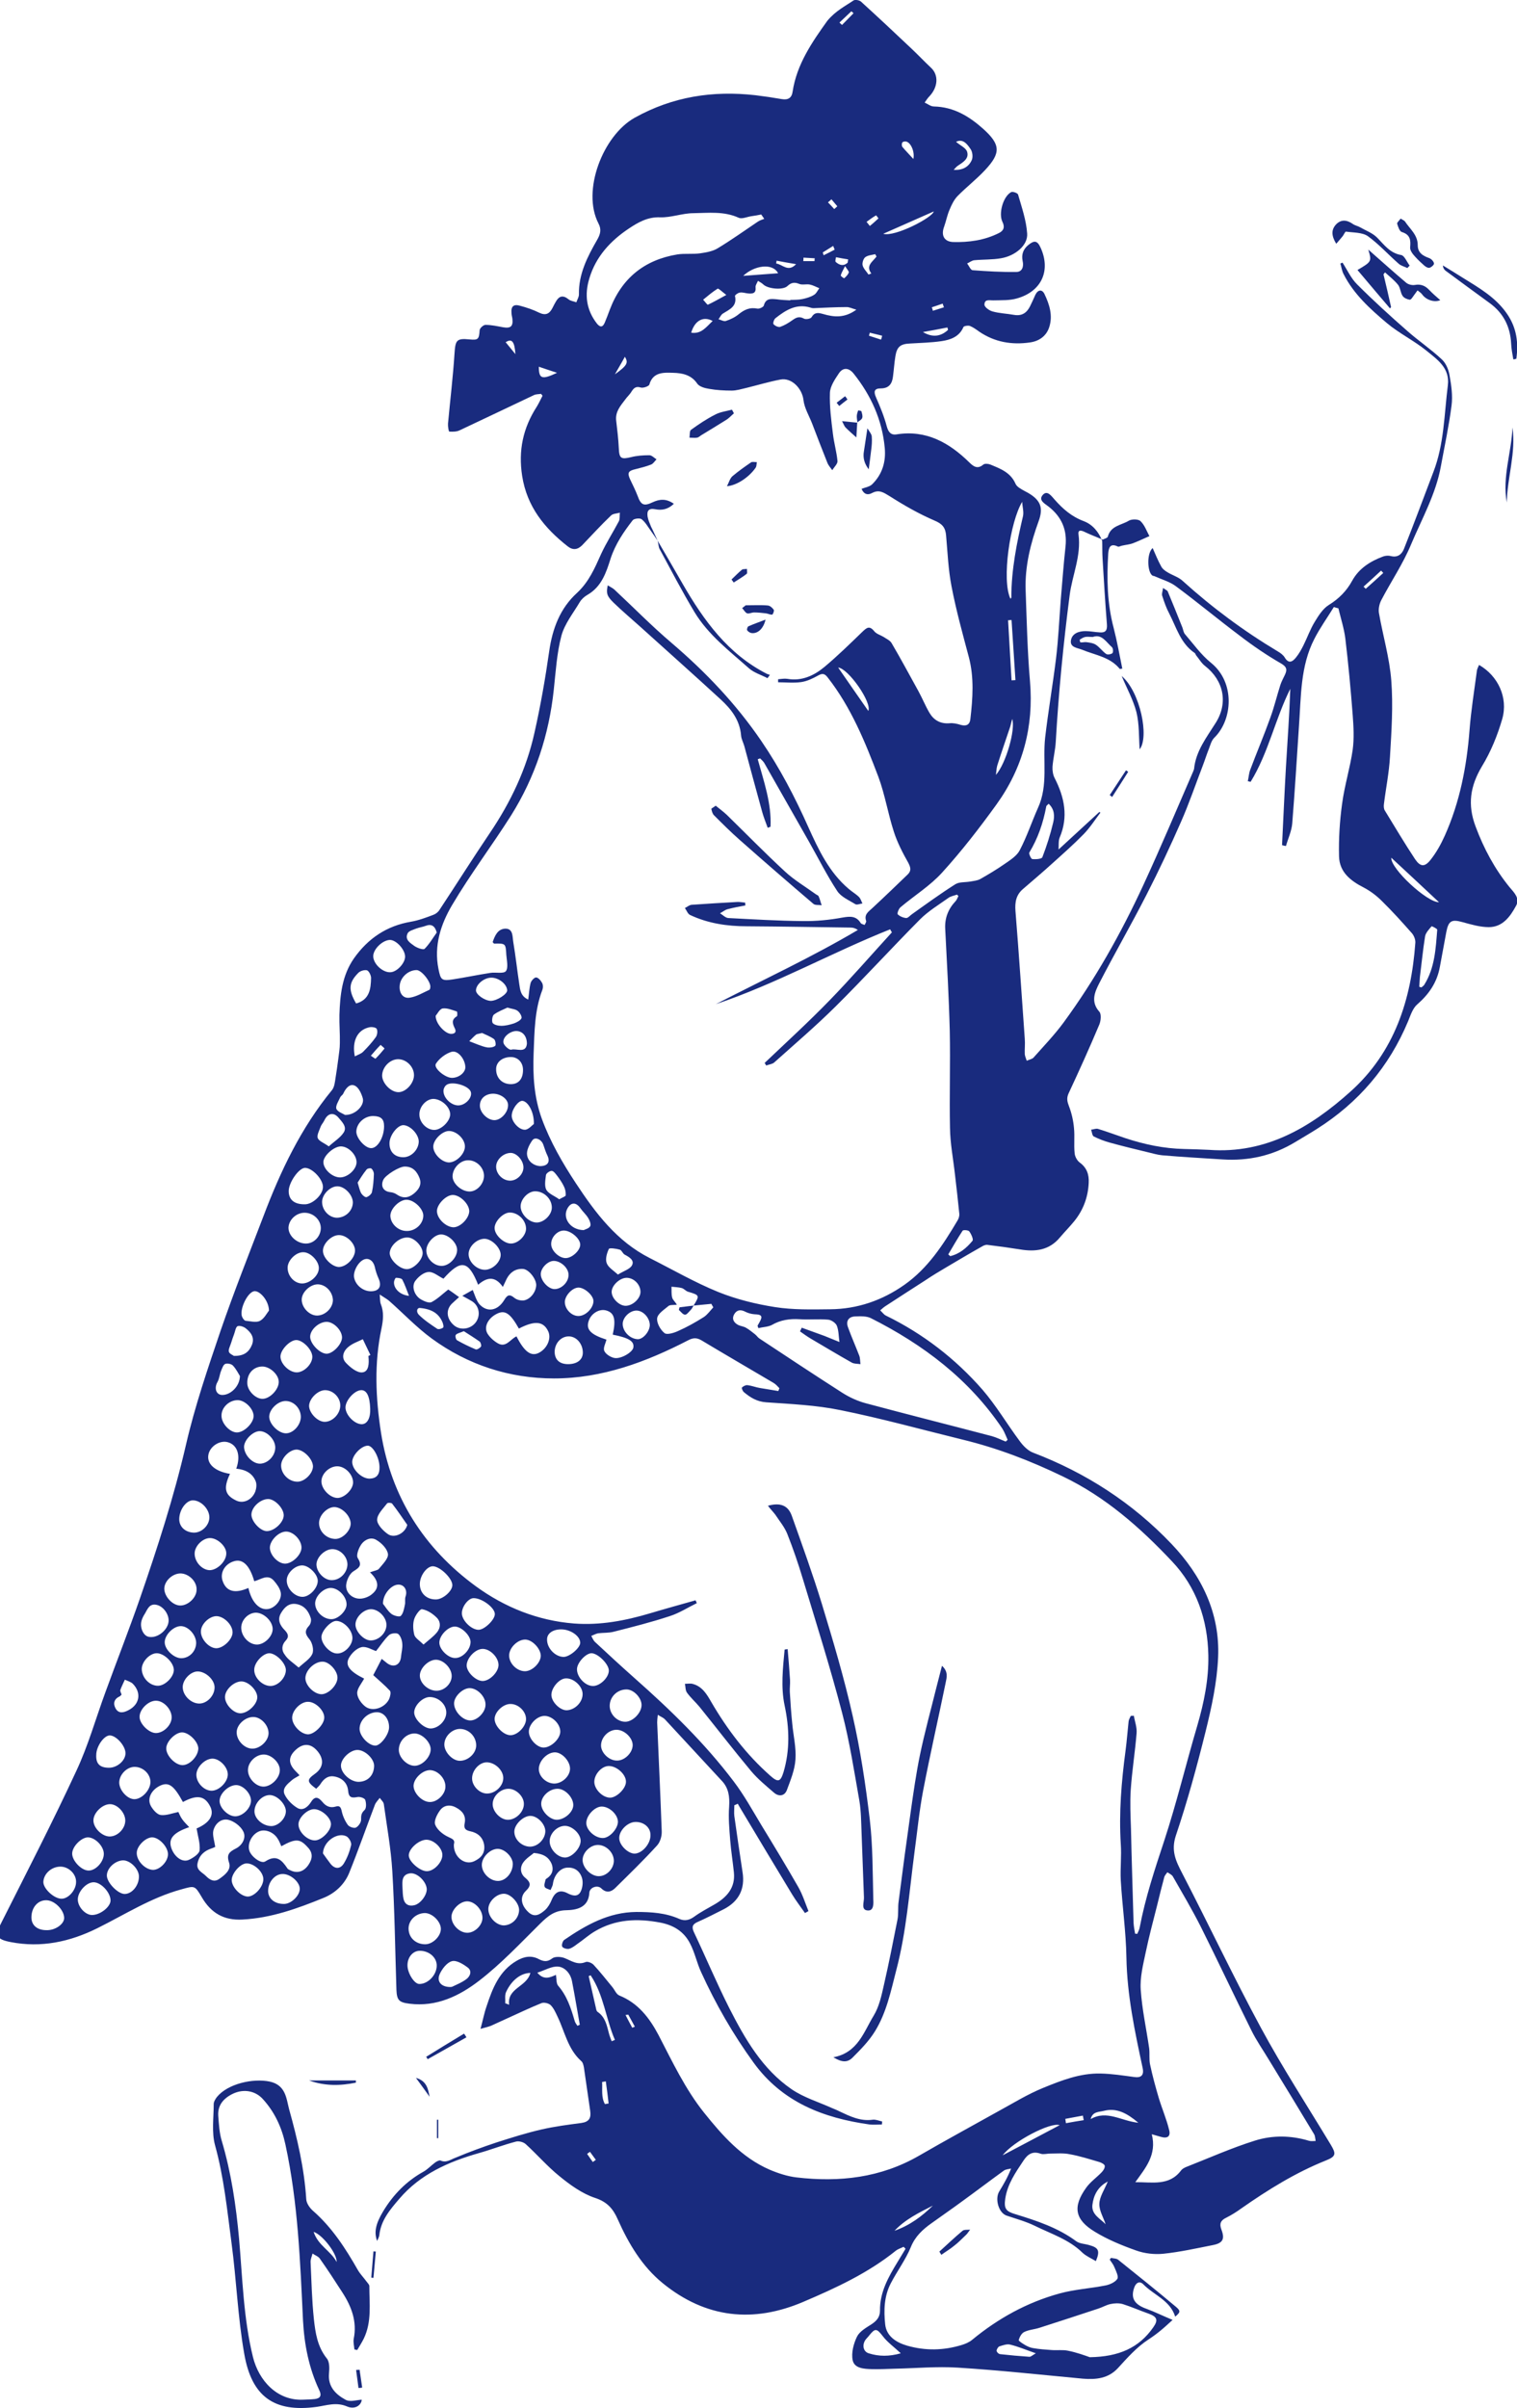 <svg xmlns="http://www.w3.org/2000/svg" xmlns:xlink="http://www.w3.org/1999/xlink" id="&#x30EC;&#x30A4;&#x30E4;&#x30FC;_1" x="0px" y="0px" viewBox="0 0 69.99 111.04" style="enable-background:new 0 0 69.99 111.04;" xml:space="preserve"><style type="text/css">	.st0{fill:#192B7E;}</style><g id="y8ohhH_00000056393781375337106630000012381952010055595923_">	<g>		<path class="st0" d="M50.87,24.88c-0.26-0.11-0.52-0.21-0.78-0.33c-0.16-0.08-0.37-0.17-0.33,0.1c0.13,0.98-0.29,1.87-0.41,2.8   c-0.29,2.24-0.51,4.49-0.64,6.75c-0.02,0.38-0.12,0.76-0.15,1.15c-0.01,0.18,0.02,0.38,0.1,0.53c0.45,0.88,0.64,1.78,0.23,2.74   c-0.06,0.15-0.04,0.34-0.05,0.55c0.66-0.61,1.27-1.17,1.88-1.73c0.02,0.01,0.03,0.02,0.05,0.03c-0.25,0.33-0.48,0.69-0.77,0.99   c-0.47,0.48-0.98,0.93-1.48,1.38c-0.43,0.39-0.88,0.77-1.32,1.15c-0.32,0.27-0.38,0.61-0.35,1.01c0.16,1.97,0.29,3.94,0.43,5.9   c0.02,0.24-0.01,0.47,0,0.71c0.01,0.1,0.06,0.2,0.09,0.3c0.11-0.05,0.24-0.07,0.31-0.14c0.47-0.53,0.97-1.05,1.39-1.62   c1.45-1.98,2.65-4.11,3.68-6.34c0.8-1.73,1.54-3.49,2.3-5.24c0.01-0.03,0.03-0.07,0.04-0.11c0.08-0.83,0.58-1.46,1-2.13   c0.58-0.92,0.37-1.95-0.49-2.62c-0.17-0.13-0.28-0.33-0.42-0.5c-0.02-0.03-0.03-0.08-0.06-0.1c-0.65-0.44-0.84-1.17-1.17-1.81   c-0.14-0.26-0.24-0.55-0.33-0.83c-0.03-0.09,0.02-0.2,0.04-0.36c0.12,0.09,0.2,0.11,0.22,0.17c0.23,0.55,0.45,1.1,0.67,1.65   c0.04,0.1,0.05,0.23,0.12,0.31c0.39,0.45,0.74,0.95,1.2,1.32c1.13,0.91,1,2.64,0.15,3.46c-0.13,0.13-0.18,0.34-0.25,0.52   c-0.1,0.25-0.18,0.51-0.28,0.77c-0.33,0.86-0.63,1.74-1,2.58c-0.5,1.14-1.03,2.27-1.6,3.38c-0.7,1.37-1.47,2.7-2.17,4.06   c-0.21,0.41-0.41,0.86,0,1.32c0.1,0.11,0.07,0.42,0,0.59c-0.45,1.07-0.93,2.13-1.42,3.18c-0.1,0.22-0.06,0.38,0.02,0.59   c0.12,0.31,0.2,0.66,0.23,1c0.04,0.38-0.01,0.78,0.03,1.16c0.01,0.15,0.11,0.34,0.23,0.43c0.33,0.24,0.44,0.55,0.42,0.94   c-0.03,0.66-0.25,1.25-0.66,1.76c-0.21,0.26-0.45,0.5-0.67,0.76c-0.49,0.59-1.13,0.67-1.84,0.55c-0.5-0.08-1.01-0.15-1.51-0.21   c-0.09-0.01-0.19,0.04-0.27,0.09c-0.55,0.31-1.09,0.63-1.63,0.95c-0.32,0.19-0.64,0.38-0.95,0.59c-0.61,0.39-1.21,0.78-1.81,1.17   c-0.1,0.06-0.19,0.14-0.28,0.22c0.09,0.08,0.16,0.19,0.26,0.24c1.72,0.84,3.21,1.99,4.46,3.42c0.63,0.73,1.13,1.58,1.71,2.36   c0.16,0.22,0.38,0.45,0.62,0.54c2.44,0.93,4.59,2.32,6.39,4.21c1.39,1.46,2.24,3.19,2.15,5.23c-0.05,1.15-0.3,2.3-0.58,3.43   c-0.4,1.61-0.84,3.22-1.37,4.79c-0.23,0.7,0,1.17,0.29,1.73c1.23,2.37,2.37,4.79,3.64,7.14c0.99,1.83,2.13,3.58,3.21,5.37   c0.26,0.43,0.26,0.55-0.22,0.74c-1.4,0.56-2.67,1.35-3.9,2.21c-0.22,0.16-0.46,0.31-0.7,0.43c-0.25,0.12-0.32,0.27-0.22,0.54   c0.17,0.44,0.07,0.63-0.39,0.72c-0.76,0.15-1.52,0.32-2.29,0.4c-0.41,0.04-0.86-0.01-1.25-0.15c-0.65-0.23-1.31-0.5-1.9-0.86   c-0.93-0.56-1.04-1.15-0.41-2.03c0.19-0.27,0.48-0.47,0.71-0.71c0.08-0.08,0.16-0.2,0.15-0.3c0-0.07-0.15-0.15-0.25-0.18   c-0.45-0.13-0.91-0.28-1.37-0.36c-0.29-0.06-0.59-0.03-0.89-0.03c-0.15,0-0.31,0.05-0.44,0.01c-0.38-0.14-0.61,0.02-0.81,0.33   c-0.36,0.54-0.73,1.07-0.83,1.74c-0.07,0.47,0.04,0.59,0.48,0.72c0.98,0.3,1.95,0.62,2.79,1.24c0.16,0.12,0.4,0.12,0.6,0.18   c0.44,0.12,0.51,0.26,0.31,0.74c-0.21-0.13-0.45-0.23-0.62-0.39c-0.62-0.61-1.45-0.87-2.2-1.24c-0.41-0.2-0.86-0.32-1.3-0.47   c-0.36-0.12-0.55-0.76-0.34-1.11c0.2-0.33,0.39-0.65,0.55-1.06c-0.11,0.03-0.25,0.03-0.34,0.1c-0.65,0.47-1.28,0.95-1.93,1.42   c-0.46,0.34-0.93,0.66-1.4,1c-0.41,0.29-0.76,0.61-0.96,1.11c-0.24,0.58-0.63,1.1-0.92,1.66c-0.31,0.59-0.33,1.25-0.26,1.9   c0.06,0.54,0.5,0.83,1.02,0.98c0.85,0.24,1.67,0.22,2.5-0.03c0.17-0.05,0.36-0.13,0.49-0.24c1.2-0.99,2.54-1.73,4.04-2.14   c0.69-0.19,1.42-0.23,2.12-0.37c0.2-0.04,0.44-0.15,0.54-0.3c0.07-0.11-0.06-0.36-0.13-0.53c-0.05-0.13-0.14-0.24-0.22-0.36   c0.02-0.03,0.04-0.05,0.06-0.08c0.11,0.03,0.24,0.02,0.32,0.08c0.9,0.72,1.81,1.45,2.69,2.19c0.21,0.18,0.18,0.25-0.05,0.44   c-0.23-0.75-0.98-0.99-1.47-1.49c-0.17-0.17-0.34-0.08-0.42,0.15c-0.17,0.48,0,0.78,0.57,0.98c0.38,0.14,0.74,0.32,1.2,0.51   c-0.23,0.21-0.38,0.35-0.54,0.48c-0.18,0.15-0.37,0.29-0.57,0.42c-0.55,0.36-0.97,0.84-1.41,1.32c-0.44,0.48-1.01,0.54-1.62,0.49   c-1.93-0.18-3.85-0.39-5.78-0.51c-0.96-0.06-1.92,0.03-2.88,0.05c-0.36,0.01-0.72,0.03-1.08,0.02c-0.35-0.01-0.8-0.03-0.88-0.41   c-0.07-0.34,0.04-0.76,0.2-1.09c0.12-0.24,0.42-0.41,0.67-0.57c0.24-0.16,0.39-0.33,0.39-0.63c-0.01-0.85,0.39-1.55,0.81-2.24   c0.12-0.2,0.25-0.41,0.37-0.61c-0.03-0.03-0.06-0.06-0.09-0.09c-0.12,0.06-0.26,0.1-0.36,0.18c-1.28,1.03-2.75,1.71-4.25,2.35   c-2.33,1-4.52,0.76-6.5-0.85c-0.96-0.78-1.58-1.83-2.08-2.95c-0.22-0.5-0.5-0.81-1.06-0.99c-0.59-0.2-1.13-0.59-1.62-0.99   c-0.56-0.45-1.04-1.01-1.57-1.49c-0.1-0.09-0.32-0.15-0.45-0.11c-0.58,0.15-1.14,0.37-1.71,0.53c-1.4,0.4-2.7,0.97-3.67,2.11   c-0.42,0.49-0.85,0.99-0.92,1.68c-0.01,0.08-0.06,0.16-0.1,0.26c-0.15-0.4-0.07-0.79,0.28-1.37c0.46-0.76,1.06-1.38,1.85-1.82   c0.2-0.11,0.36-0.29,0.55-0.43c0.07-0.05,0.19-0.11,0.24-0.09c0.27,0.12,0.46-0.04,0.7-0.13c0.62-0.26,1.25-0.49,1.88-0.7   c0.69-0.22,1.38-0.44,2.08-0.6c0.61-0.14,1.23-0.22,1.84-0.3c0.36-0.05,0.46-0.23,0.41-0.56c-0.1-0.67-0.19-1.33-0.29-2   c-0.02-0.11-0.05-0.24-0.13-0.3c-0.61-0.55-0.75-1.34-1.08-2.03c-0.09-0.19-0.18-0.4-0.32-0.54c-0.09-0.09-0.3-0.14-0.42-0.1   c-0.52,0.21-1.02,0.45-1.53,0.68c-0.27,0.12-0.54,0.25-0.81,0.37c-0.13,0.05-0.27,0.08-0.48,0.14c0.11-0.4,0.17-0.73,0.28-1.04   c0.27-0.82,0.58-1.63,1.39-2.1c0.34-0.2,0.68-0.26,1.03-0.07c0.22,0.11,0.39,0.13,0.61-0.04c0.12-0.09,0.38-0.08,0.55-0.02   c0.32,0.12,0.6,0.35,0.99,0.19c0.09-0.04,0.29,0.04,0.37,0.13c0.3,0.32,0.57,0.67,0.86,1.02c0.11,0.13,0.18,0.33,0.32,0.39   c0.87,0.35,1.39,1.03,1.81,1.82c0.64,1.23,1.23,2.49,2.1,3.58c0.85,1.06,1.74,2.07,3.02,2.63c0.4,0.17,0.83,0.31,1.25,0.36   c1.98,0.23,3.88,0.02,5.65-1c1.21-0.7,2.44-1.37,3.66-2.05c0.68-0.37,1.34-0.78,2.05-1.07c0.85-0.35,1.72-0.69,2.66-0.67   c0.52,0.01,1.03,0.09,1.55,0.16c0.33,0.05,0.47-0.08,0.4-0.41c-0.36-1.68-0.72-3.36-0.75-5.1c-0.02-1.18-0.19-2.36-0.26-3.55   c-0.03-0.56,0.04-1.12,0-1.68c-0.09-1.45,0.03-2.88,0.22-4.31c0.06-0.45,0.09-0.89,0.14-1.34c0.01-0.09,0.06-0.17,0.1-0.26   c0.05,0,0.09,0,0.14-0.01c0.05,0.27,0.15,0.54,0.13,0.8c-0.07,0.87-0.21,1.73-0.27,2.61c-0.04,0.6-0.01,1.2,0.01,1.79   c0.03,1.45,0.08,2.9,0.12,4.35c0.01,0.17,0.04,0.33,0.07,0.5c0.03,0,0.07,0.01,0.1,0.01c0.04-0.09,0.09-0.18,0.11-0.28   c0.26-1.38,0.7-2.7,1.14-4.03c0.57-1.74,1-3.53,1.52-5.29c0.31-1.06,0.53-2.14,0.51-3.24c-0.03-1.65-0.55-3.15-1.68-4.34   c-1.47-1.56-3.07-2.97-5.03-3.91c-1.49-0.72-3.02-1.31-4.63-1.7c-1.88-0.46-3.75-0.98-5.64-1.36c-1.12-0.23-2.28-0.28-3.42-0.36   c-0.43-0.03-0.73-0.22-1.03-0.47c-0.06-0.05-0.11-0.19-0.09-0.21c0.06-0.06,0.17-0.12,0.25-0.11c0.2,0.02,0.39,0.1,0.58,0.13   c0.28,0.05,0.57,0.09,0.85,0.14c0.02-0.04,0.03-0.09,0.05-0.13c-0.09-0.09-0.17-0.19-0.28-0.25c-1.1-0.65-2.22-1.3-3.32-1.96   c-0.21-0.12-0.37-0.12-0.59-0.01c-1.95,1.01-3.99,1.77-6.21,1.77c-2.05,0-3.97-0.62-5.64-1.84c-0.71-0.52-1.32-1.17-1.98-1.75   c-0.1-0.08-0.21-0.14-0.42-0.28c0.02,0.22,0.01,0.34,0.05,0.44c0.15,0.38,0.11,0.74,0.03,1.13c-0.34,1.6-0.27,3.2-0.02,4.81   c0.47,2.96,1.98,5.32,4.37,7.07c1.33,0.97,2.86,1.59,4.54,1.72c1.2,0.09,2.36-0.13,3.5-0.47c0.7-0.21,1.4-0.4,2.1-0.6   c0.02,0.04,0.04,0.09,0.06,0.13c-0.41,0.2-0.81,0.46-1.25,0.6c-0.85,0.28-1.72,0.5-2.59,0.72c-0.23,0.06-0.47,0.04-0.71,0.07   c-0.11,0.02-0.21,0.08-0.32,0.12c0.05,0.09,0.09,0.2,0.16,0.27c0.61,0.57,1.23,1.14,1.85,1.69c1.65,1.46,3.23,2.99,4.56,4.75   c0.48,0.63,0.87,1.34,1.28,2.02c0.58,0.95,1.15,1.89,1.7,2.85c0.2,0.35,0.32,0.74,0.47,1.11c-0.05,0.03-0.11,0.06-0.16,0.09   c-0.2-0.29-0.42-0.57-0.6-0.87c-0.79-1.3-1.57-2.61-2.35-3.91c-0.05-0.08-0.1-0.17-0.15-0.26c-0.05,0.02-0.1,0.05-0.16,0.07   c0,0.17-0.02,0.34,0,0.5c0.12,0.86,0.25,1.73,0.38,2.59c0.12,0.77-0.17,1.34-0.86,1.7c-0.4,0.2-0.8,0.41-1.21,0.59   c-0.23,0.1-0.29,0.22-0.18,0.46c0.55,1.16,1.05,2.35,1.63,3.5c0.73,1.43,1.53,2.83,2.89,3.76c0.56,0.38,1.23,0.58,1.85,0.86   c0.11,0.05,0.23,0.09,0.34,0.15c0.49,0.23,0.97,0.47,1.54,0.39c0.14-0.02,0.29,0.05,0.44,0.08c0,0.05-0.01,0.09-0.01,0.14   c-0.19,0-0.39,0.02-0.57,0c-2.13-0.3-4.02-1.02-5.35-2.85c-0.95-1.31-1.75-2.7-2.42-4.17c-0.2-0.43-0.29-0.9-0.51-1.32   c-0.28-0.55-0.75-0.85-1.38-0.97c-1.06-0.2-2.06-0.16-3.01,0.4c-0.29,0.17-0.54,0.4-0.82,0.59c-0.12,0.09-0.25,0.19-0.38,0.22   c-0.1,0.02-0.27-0.03-0.31-0.1c-0.04-0.07,0.02-0.26,0.09-0.31c1.01-0.69,2.05-1.28,3.33-1.29c0.68,0,1.35,0.04,1.98,0.32   c0.25,0.11,0.47,0.06,0.7-0.11c0.29-0.21,0.62-0.38,0.93-0.56c0.57-0.33,0.96-0.77,0.89-1.47c-0.05-0.49-0.13-0.98-0.17-1.48   c-0.04-0.52-0.09-1.04-0.05-1.55c0.03-0.47-0.02-0.87-0.35-1.21c-0.87-0.94-1.75-1.89-2.62-2.83c-0.07-0.07-0.18-0.11-0.32-0.2   c-0.02,0.17-0.03,0.26-0.03,0.35c0.07,1.67,0.15,3.34,0.21,5.02c0.01,0.22-0.07,0.5-0.22,0.66c-0.62,0.68-1.28,1.32-1.94,1.97   c-0.18,0.17-0.4,0.23-0.63,0c-0.18-0.17-0.54-0.04-0.55,0.21c-0.04,0.71-0.64,0.79-1.06,0.8c-0.55,0.01-0.85,0.27-1.2,0.61   c-0.91,0.9-1.8,1.85-2.81,2.63c-0.92,0.71-1.98,1.23-3.23,1.07c-0.48-0.06-0.58-0.16-0.6-0.64c-0.06-1.82-0.08-3.65-0.19-5.47   c-0.06-1.03-0.25-2.06-0.39-3.08c-0.01-0.11-0.12-0.2-0.19-0.3c-0.07,0.1-0.17,0.19-0.22,0.31c-0.4,1.05-0.77,2.11-1.19,3.15   c-0.22,0.54-0.66,0.94-1.18,1.15c-1.2,0.49-2.42,0.93-3.74,1c-0.87,0.05-1.46-0.31-1.88-1.03c-0.33-0.56-0.33-0.53-0.95-0.36   c-1.39,0.38-2.6,1.16-3.87,1.79c-1.27,0.63-2.59,0.91-3.99,0.64c-0.68-0.13-0.74-0.3-0.43-0.91c1.17-2.32,2.36-4.63,3.45-6.98   c0.55-1.17,0.9-2.43,1.35-3.65c0.52-1.43,1.08-2.85,1.58-4.29c0.81-2.34,1.57-4.68,2.13-7.1c0.41-1.78,1.01-3.53,1.6-5.27   c0.61-1.77,1.3-3.51,1.97-5.26c0.79-2.09,1.74-4.09,3.17-5.83c0.11-0.14,0.13-0.36,0.16-0.55c0.05-0.3,0.09-0.6,0.13-0.9   c0.03-0.24,0.07-0.47,0.07-0.71c0.01-0.43-0.03-0.87-0.02-1.3c0.03-0.92,0.12-1.82,0.67-2.61c0.65-0.92,1.51-1.5,2.63-1.69   c0.35-0.06,0.7-0.19,1.04-0.32c0.11-0.04,0.22-0.13,0.28-0.23c0.78-1.18,1.53-2.37,2.32-3.54c0.96-1.42,1.69-2.95,2.06-4.63   c0.28-1.24,0.5-2.5,0.68-3.76c0.15-1.04,0.5-1.97,1.28-2.68c0.55-0.51,0.82-1.14,1.11-1.79c0.24-0.52,0.55-1,0.82-1.51   c0.06-0.11,0.03-0.27,0.05-0.4c-0.14,0.04-0.32,0.04-0.41,0.13c-0.46,0.44-0.89,0.91-1.33,1.37c-0.21,0.21-0.43,0.24-0.67,0.05   c-1.07-0.84-1.88-1.83-2.1-3.25c-0.18-1.17,0.04-2.2,0.67-3.18c0.1-0.16,0.18-0.34,0.27-0.51c-0.02-0.03-0.04-0.06-0.07-0.09   c-0.11,0.02-0.23,0.01-0.33,0.06c-1.14,0.54-2.27,1.08-3.42,1.62c-0.14,0.07-0.32,0.07-0.48,0.06c-0.03,0-0.07-0.24-0.06-0.37   c0.1-1.08,0.23-2.15,0.3-3.23c0.04-0.61,0.09-0.71,0.69-0.65c0.41,0.04,0.44-0.01,0.47-0.43c0.01-0.09,0.17-0.24,0.27-0.24   c0.27,0,0.54,0.06,0.81,0.11c0.35,0.06,0.47-0.04,0.43-0.39c-0.01-0.09-0.04-0.17-0.04-0.26c-0.03-0.31,0.09-0.43,0.4-0.34   c0.3,0.08,0.6,0.18,0.88,0.32c0.3,0.14,0.47,0.05,0.61-0.22c0.05-0.1,0.1-0.2,0.16-0.3c0.15-0.26,0.33-0.3,0.58-0.1   c0.09,0.08,0.24,0.09,0.36,0.14c0.04-0.12,0.12-0.24,0.12-0.36c-0.02-0.94,0.39-1.74,0.84-2.52c0.15-0.26,0.21-0.48,0.06-0.76   c-0.78-1.51,0.21-4.05,1.67-4.87c1.76-0.98,3.61-1.26,5.57-1.04c0.41,0.05,0.82,0.11,1.22,0.18c0.3,0.05,0.46-0.06,0.5-0.35   c0.19-1.25,0.89-2.27,1.6-3.26C38.55,0.5,39,0.28,39.38,0.02c0.08-0.05,0.28-0.01,0.35,0.06c0.78,0.71,1.55,1.43,2.31,2.15   c0.31,0.29,0.61,0.61,0.92,0.9c0.35,0.33,0.32,0.88-0.07,1.3c-0.09,0.09-0.16,0.2-0.23,0.3c0.14,0.06,0.28,0.18,0.43,0.18   c0.91,0.02,1.62,0.45,2.27,1.03c0.8,0.72,0.83,1.11,0.09,1.9c-0.4,0.43-0.87,0.79-1.28,1.21c-0.16,0.17-0.27,0.4-0.36,0.62   c-0.11,0.25-0.16,0.53-0.25,0.78c-0.15,0.39-0.01,0.69,0.41,0.71c0.73,0.02,1.45-0.08,2.11-0.41c0.23-0.11,0.29-0.28,0.17-0.52   c-0.19-0.38,0.03-1.17,0.4-1.37c0.07-0.04,0.3,0.04,0.32,0.11c0.17,0.59,0.38,1.19,0.42,1.8c0.04,0.54-0.55,1.03-1.21,1.14   c-0.4,0.07-0.82,0.05-1.23,0.09c-0.11,0.01-0.22,0.1-0.33,0.15c0.09,0.11,0.16,0.31,0.26,0.31c0.67,0.05,1.34,0.09,2.01,0.08   c0.28,0,0.35-0.26,0.29-0.51c-0.06-0.3,0.03-0.54,0.26-0.73c0.28-0.23,0.42-0.21,0.57,0.12c0.48,1.05,0.05,2.02-1.09,2.34   c-0.34,0.1-0.71,0.08-1.07,0.09c-0.18,0.01-0.43-0.08-0.43,0.2c0,0.11,0.22,0.27,0.37,0.31c0.32,0.09,0.67,0.1,1,0.16   c0.35,0.06,0.58-0.09,0.73-0.39c0.09-0.18,0.17-0.36,0.25-0.54c0.12-0.24,0.31-0.26,0.42-0.03c0.23,0.48,0.39,0.99,0.22,1.52   c-0.13,0.41-0.46,0.65-0.89,0.71c-0.83,0.12-1.62-0.01-2.33-0.49c-0.14-0.1-0.29-0.21-0.44-0.27c-0.08-0.03-0.28,0-0.3,0.05   c-0.19,0.45-0.6,0.59-1.01,0.65c-0.48,0.07-0.97,0.08-1.46,0.11c-0.44,0.02-0.6,0.15-0.67,0.59c-0.05,0.31-0.07,0.62-0.11,0.93   c-0.04,0.33-0.18,0.55-0.57,0.55c-0.3,0-0.33,0.15-0.21,0.42c0.19,0.43,0.37,0.87,0.49,1.32c0.07,0.26,0.18,0.42,0.45,0.38   c1.37-0.22,2.43,0.38,3.36,1.29c0.19,0.19,0.38,0.33,0.65,0.1c0.06-0.05,0.22-0.04,0.32,0c0.46,0.19,0.93,0.36,1.16,0.88   c0.06,0.15,0.26,0.25,0.42,0.34c0.78,0.39,0.87,0.78,0.65,1.39c-0.37,1.02-0.64,2.08-0.6,3.19c0.05,1.4,0.08,2.79,0.2,4.19   c0.18,2.1-0.33,4-1.55,5.69c-0.78,1.08-1.6,2.14-2.5,3.13c-0.55,0.61-1.28,1.06-1.92,1.6c-0.09,0.07-0.17,0.3-0.13,0.33   c0.09,0.09,0.25,0.16,0.39,0.17c0.09,0,0.18-0.12,0.27-0.18c0.66-0.47,1.32-0.95,2-1.38c0.18-0.11,0.44-0.08,0.67-0.12   c0.16-0.03,0.34-0.04,0.48-0.12c0.39-0.22,0.77-0.45,1.13-0.7c0.26-0.18,0.56-0.37,0.69-0.63c0.33-0.63,0.55-1.3,0.84-1.95   c0.48-1.05,0.21-2.16,0.33-3.24c0.14-1.21,0.35-2.42,0.5-3.63c0.11-0.9,0.15-1.82,0.22-2.72c0.07-0.82,0.13-1.64,0.22-2.46   c0.08-0.76-0.17-1.36-0.78-1.84c-0.16-0.13-0.5-0.29-0.26-0.55c0.21-0.22,0.4,0.08,0.54,0.23c0.38,0.43,0.78,0.78,1.34,0.99   c0.4,0.15,0.69,0.49,0.85,0.91L50.87,24.88z M32,60.2L32,60.2c0.29-0.47,0.28-0.48-0.26-0.64c-0.1-0.03-0.18-0.14-0.29-0.17   c-0.15-0.04-0.31-0.04-0.47-0.06c0.01,0.16-0.01,0.33,0.03,0.49c0.02,0.11,0.13,0.19,0.22,0.34c-0.18,0.02-0.32,0-0.39,0.06   c-0.2,0.17-0.49,0.35-0.52,0.56c-0.03,0.22,0.15,0.54,0.34,0.69c0.11,0.09,0.44-0.01,0.63-0.1c0.41-0.18,0.8-0.4,1.18-0.64   c0.17-0.11,0.3-0.3,0.44-0.45c-0.03-0.05-0.06-0.1-0.09-0.16C32.55,60.15,32.27,60.17,32,60.2z M30.34,24.93   c-0.1-0.15-0.2-0.3-0.31-0.45c-0.14-0.19-0.25-0.4-0.43-0.54c-0.08-0.06-0.35-0.03-0.41,0.05c-0.42,0.54-0.8,1.1-1.02,1.77   c-0.2,0.64-0.42,1.3-1.07,1.67c-0.14,0.08-0.27,0.2-0.35,0.33c-0.3,0.51-0.7,1-0.85,1.56c-0.21,0.8-0.26,1.65-0.35,2.48   c-0.22,2.08-0.86,4.03-1.97,5.8c-0.88,1.39-1.88,2.71-2.72,4.13c-0.52,0.88-0.85,1.87-0.63,2.95c0.1,0.5,0.14,0.56,0.66,0.48   c0.58-0.09,1.15-0.21,1.73-0.3c0.25-0.04,0.61,0.05,0.72-0.08c0.12-0.16,0.04-0.49,0.02-0.75c-0.03-0.53-0.03-0.53-0.56-0.52   c-0.02,0-0.03-0.03-0.07-0.07c0.1-0.29,0.23-0.61,0.59-0.62c0.36,0,0.32,0.37,0.36,0.61c0.11,0.65,0.18,1.31,0.28,1.96   c0.04,0.26,0.06,0.54,0.41,0.7c0.04-0.28,0.05-0.53,0.11-0.76c0.03-0.11,0.17-0.26,0.25-0.26c0.1,0,0.22,0.14,0.28,0.25   c0.05,0.09,0.05,0.23,0.01,0.33c-0.36,0.94-0.36,1.93-0.4,2.92c-0.04,1.03,0.02,2.03,0.38,3.02c0.39,1.06,0.95,2.03,1.57,2.97   c0.91,1.38,1.89,2.68,3.41,3.45c1.05,0.53,2.07,1.12,3.15,1.56c0.84,0.34,1.74,0.56,2.63,0.7c0.83,0.13,1.69,0.11,2.54,0.1   c1.26-0.01,2.41-0.41,3.43-1.13c1.08-0.76,1.78-1.84,2.44-2.95c0.06-0.09,0.1-0.22,0.09-0.32c-0.06-0.61-0.13-1.21-0.2-1.81   c-0.08-0.72-0.22-1.43-0.23-2.15c-0.03-1.49,0.02-2.97-0.01-4.46c-0.04-1.57-0.13-3.14-0.21-4.71c-0.03-0.51,0.14-0.93,0.48-1.29   c0.06-0.06,0.08-0.15,0.13-0.23c-0.02-0.02-0.04-0.05-0.07-0.07c-0.13,0.05-0.28,0.07-0.39,0.15c-0.45,0.32-0.93,0.61-1.31,0.99   c-1.32,1.33-2.58,2.71-3.91,4.03c-0.9,0.89-1.87,1.72-2.82,2.57c-0.09,0.08-0.24,0.09-0.37,0.14c-0.02-0.04-0.05-0.08-0.07-0.12   c1.01-0.96,2.04-1.9,3.01-2.9c0.98-1.01,1.91-2.08,2.86-3.12c-0.03-0.05-0.06-0.09-0.08-0.14c-2.71,1.08-5.27,2.52-8.04,3.45   c2.19-1.13,4.42-2.16,6.55-3.42c-0.12-0.08-0.22-0.11-0.33-0.11c-1.6-0.02-3.2-0.05-4.79-0.06c-0.91,0-1.79-0.13-2.62-0.52   c-0.11-0.05-0.16-0.21-0.24-0.32c0.1-0.05,0.2-0.14,0.31-0.15c0.7-0.05,1.39-0.09,2.09-0.13c0.12-0.01,0.25,0.02,0.38,0.03   c0,0.04,0.01,0.09,0.01,0.13c-0.27,0.05-0.54,0.1-0.81,0.17c-0.13,0.03-0.24,0.13-0.36,0.19c0.13,0.08,0.25,0.21,0.38,0.22   c1.15,0.06,2.29,0.13,3.44,0.14c0.61,0.01,1.22-0.05,1.82-0.16c0.35-0.06,0.64-0.09,0.85,0.25c0.03,0.05,0.12,0.06,0.18,0.09   c0.03-0.06,0.09-0.14,0.07-0.19c-0.1-0.3,0.11-0.42,0.29-0.59c0.55-0.51,1.09-1.03,1.63-1.55c0.17-0.17,0.14-0.31,0.03-0.53   c-0.26-0.46-0.51-0.94-0.67-1.44c-0.27-0.83-0.41-1.71-0.71-2.52c-0.61-1.61-1.26-3.21-2.34-4.59c-0.13-0.17-0.23-0.21-0.43-0.1   c-0.25,0.14-0.52,0.27-0.79,0.31c-0.35,0.05-0.72,0.01-1.07,0.01c0-0.05,0-0.09,0-0.14c0.14-0.01,0.28-0.04,0.42-0.02   c0.67,0.12,1.24-0.15,1.72-0.55c0.61-0.51,1.18-1.07,1.75-1.62c0.19-0.18,0.32-0.3,0.54-0.03c0.1,0.13,0.29,0.18,0.44,0.27   c0.13,0.09,0.3,0.16,0.37,0.29c0.43,0.73,0.83,1.48,1.24,2.22c0.18,0.33,0.32,0.68,0.51,1c0.2,0.33,0.5,0.5,0.91,0.47   c0.17-0.02,0.35,0.02,0.51,0.07c0.27,0.08,0.43,0,0.46-0.26c0.11-0.96,0.18-1.91-0.07-2.86c-0.29-1.09-0.59-2.17-0.8-3.27   c-0.15-0.77-0.18-1.56-0.25-2.34c-0.03-0.37-0.18-0.54-0.54-0.69c-0.72-0.31-1.4-0.7-2.06-1.12c-0.28-0.17-0.49-0.32-0.81-0.15   c-0.2,0.11-0.38,0.07-0.49-0.19c0.18-0.07,0.39-0.1,0.5-0.22c0.46-0.46,0.63-1.03,0.57-1.67c-0.12-1.3-0.64-2.43-1.44-3.43   c-0.22-0.27-0.49-0.29-0.68,0c-0.18,0.27-0.4,0.59-0.41,0.9c-0.02,0.63,0.06,1.26,0.14,1.89c0.05,0.42,0.17,0.83,0.21,1.25   c0.01,0.13-0.16,0.28-0.24,0.42c-0.08-0.11-0.18-0.22-0.23-0.35c-0.24-0.6-0.47-1.2-0.7-1.8c-0.14-0.36-0.36-0.72-0.4-1.09   c-0.06-0.52-0.54-1.04-1.06-0.94c-0.53,0.1-1.06,0.26-1.59,0.39c-0.22,0.05-0.44,0.12-0.66,0.12c-0.35,0-0.7-0.02-1.04-0.08   c-0.2-0.03-0.45-0.1-0.55-0.24c-0.28-0.42-0.72-0.49-1.11-0.5c-0.4-0.01-0.93-0.06-1.1,0.54c-0.02,0.08-0.28,0.17-0.39,0.14   c-0.22-0.07-0.32,0.01-0.43,0.18c-0.08,0.14-0.21,0.25-0.3,0.38c-0.22,0.29-0.46,0.56-0.41,0.97c0.05,0.42,0.1,0.84,0.12,1.26   c0.02,0.48,0.1,0.53,0.56,0.42c0.27-0.07,0.56-0.09,0.85-0.09c0.11,0,0.22,0.12,0.33,0.19c-0.08,0.08-0.15,0.2-0.25,0.24   c-0.23,0.09-0.47,0.15-0.71,0.21c-0.35,0.08-0.4,0.17-0.25,0.49c0.12,0.25,0.24,0.49,0.34,0.75c0.15,0.42,0.29,0.48,0.69,0.29   c0.32-0.15,0.63-0.18,0.98,0.07c-0.27,0.26-0.56,0.31-0.86,0.25c-0.32-0.06-0.39,0.09-0.35,0.35c0.03,0.16,0.1,0.31,0.16,0.46   C30.13,24.46,30.23,24.7,30.34,24.93L30.34,24.93z M52.38,100.62c0.77-0.01,1.56,0.19,2.11-0.54c0.05-0.07,0.13-0.11,0.21-0.15   c1.07-0.42,2.12-0.89,3.21-1.23c0.8-0.25,1.65-0.24,2.48,0.01c0.1,0.03,0.21,0.01,0.31,0.01c-0.02-0.1-0.02-0.22-0.07-0.31   c-0.68-1.13-1.37-2.26-2.06-3.39c-0.28-0.47-0.6-0.92-0.84-1.41c-0.79-1.59-1.54-3.19-2.33-4.77c-0.4-0.79-0.85-1.55-1.29-2.32   c-0.05-0.08-0.16-0.13-0.25-0.19c-0.05,0.07-0.11,0.13-0.14,0.21c-0.12,0.44-0.23,0.89-0.34,1.34c-0.18,0.71-0.37,1.42-0.52,2.14   c-0.12,0.57-0.27,1.16-0.23,1.73c0.06,0.9,0.26,1.8,0.39,2.7c0.03,0.25-0.01,0.5,0.04,0.74c0.11,0.52,0.25,1.03,0.4,1.54   c0.15,0.5,0.36,0.98,0.48,1.48c0.08,0.3-0.08,0.41-0.38,0.32c-0.1-0.03-0.21-0.06-0.42-0.12C53.38,99.36,52.85,99.96,52.38,100.62   z M34.99,61.24c-0.01-0.04-0.03-0.07-0.04-0.11c0.03-0.05,0.06-0.11,0.09-0.16c0.16-0.28,0.11-0.36-0.23-0.37   c-0.14-0.01-0.29-0.05-0.41-0.11c-0.21-0.11-0.39-0.11-0.52,0.1c-0.13,0.22-0.03,0.39,0.17,0.5c0.12,0.06,0.27,0.07,0.38,0.14   c0.14,0.08,0.27,0.19,0.4,0.29c0.08,0.06,0.13,0.15,0.21,0.2c1.27,0.84,2.54,1.68,3.82,2.5c0.33,0.21,0.7,0.38,1.07,0.48   c1.94,0.52,3.89,1.01,5.83,1.52c0.22,0.06,0.43,0.17,0.64,0.25c0.03-0.03,0.06-0.05,0.09-0.08c-0.08-0.17-0.14-0.35-0.24-0.51   c-1.53-2.28-3.65-3.88-6.07-5.1c-0.2-0.1-0.48-0.09-0.72-0.08c-0.3,0.01-0.44,0.2-0.34,0.49c0.16,0.44,0.35,0.87,0.52,1.31   c0.05,0.12,0.04,0.27,0.06,0.4c-0.14-0.02-0.29-0.01-0.4-0.07c-0.64-0.36-1.27-0.74-1.9-1.11c-0.17-0.1-0.33-0.22-0.49-0.33   c0.03-0.06,0.05-0.11,0.08-0.17c0.35,0.13,0.7,0.25,1.05,0.38c0.23,0.09,0.46,0.19,0.69,0.28c-0.04-0.25-0.03-0.52-0.12-0.75   c-0.05-0.13-0.26-0.27-0.4-0.28c-0.43-0.04-0.87,0.01-1.31-0.02c-0.46-0.03-0.89,0.03-1.3,0.27   C35.41,61.19,35.18,61.19,34.99,61.24z M35.26,10.09c-0.05-0.07-0.09-0.13-0.14-0.2c-0.15,0.03-0.3,0.06-0.46,0.08   c-0.2,0.03-0.43,0.14-0.58,0.07c-0.68-0.31-1.4-0.22-2.09-0.21c-0.51,0-1.03,0.21-1.54,0.19c-0.58-0.02-1.02,0.24-1.44,0.52   c-0.84,0.56-1.52,1.29-1.82,2.3c-0.23,0.75-0.14,1.45,0.35,2.08c0.13,0.16,0.26,0.2,0.36-0.04c0.08-0.2,0.16-0.39,0.23-0.59   c0.55-1.46,1.6-2.31,3.13-2.56c0.34-0.05,0.7,0,1.05-0.05c0.27-0.04,0.57-0.09,0.8-0.23c0.63-0.38,1.23-0.81,1.84-1.22   C35.05,10.16,35.16,10.13,35.26,10.09z M50.28,108.69c1.34-0.02,2.27-0.43,2.93-1.38c0.24-0.34,0.17-0.49-0.22-0.63   c-0.4-0.14-0.78-0.31-1.19-0.44c-0.18-0.05-0.39-0.04-0.57,0c-0.19,0.04-0.37,0.15-0.56,0.21c-0.9,0.3-1.8,0.59-2.7,0.88   c-0.24,0.08-0.5,0.09-0.72,0.2c-0.12,0.06-0.21,0.23-0.25,0.37c-0.01,0.04,0.18,0.16,0.28,0.22c0.12,0.07,0.25,0.13,0.38,0.15   c0.28,0.05,0.57,0.07,0.86,0.09c0.25,0.02,0.51-0.02,0.75,0.03C49.68,108.47,50.08,108.62,50.28,108.69z M21.18,59.81   c-0.14,0.13-0.24,0.21-0.34,0.31c-0.29,0.3-0.23,0.72,0.13,1.01c0.3,0.23,0.76,0.15,0.99-0.17c0.23-0.33,0.14-0.77-0.2-0.97   c-0.11-0.06-0.22-0.13-0.43-0.24c0.22-0.12,0.35-0.2,0.48-0.27c0.05,0.12,0.09,0.24,0.14,0.36c0.05,0.11,0.1,0.23,0.19,0.32   c0.35,0.36,0.82,0.28,1.12-0.21c0.15-0.25,0.25-0.29,0.48-0.1c0.11,0.09,0.3,0.13,0.44,0.11c0.31-0.06,0.56-0.41,0.56-0.72   c-0.01-0.28-0.34-0.71-0.61-0.73c-0.34-0.02-0.59,0.15-0.75,0.45c-0.05,0.1-0.1,0.21-0.18,0.38c-0.38-0.55-0.77-0.42-1.14-0.1   c-0.45-1.13-0.8-1.18-1.6-0.28c-0.23-0.11-0.46-0.32-0.68-0.31c-0.22,0.01-0.47,0.21-0.61,0.4c-0.2,0.25-0.06,0.69,0.26,0.87   c0.14,0.08,0.37,0.18,0.48,0.12c0.27-0.14,0.49-0.36,0.77-0.58C20.78,59.52,20.96,59.65,21.18,59.81z M13.82,81.86   c-0.14,0.09-0.26,0.14-0.35,0.22c-0.21,0.18-0.48,0.39-0.33,0.68c0.12,0.24,0.35,0.47,0.59,0.61c0.25,0.14,0.48-0.06,0.62-0.28   c0.18-0.29,0.34-0.22,0.52-0.01c0.16,0.2,0.36,0.3,0.62,0.22c0.19-0.06,0.24,0.04,0.28,0.23c0.05,0.22,0.15,0.44,0.28,0.62   c0.07,0.09,0.28,0.16,0.37,0.12c0.12-0.06,0.24-0.24,0.24-0.36c0-0.19,0-0.3,0.16-0.45c0.09-0.08,0.08-0.33,0.03-0.47   c-0.03-0.08-0.24-0.15-0.35-0.13c-0.27,0.05-0.41,0.04-0.44-0.3c-0.03-0.33-0.26-0.57-0.6-0.64c-0.31-0.07-0.52,0.09-0.68,0.35   c-0.05,0.08-0.13,0.14-0.19,0.21c-0.44-0.32-0.44-0.42-0.06-0.69c0.39-0.28,0.43-0.66,0.13-1.03c-0.3-0.37-0.65-0.4-1-0.09   c-0.37,0.33-0.37,0.65-0.01,1.01C13.7,81.73,13.74,81.77,13.82,81.86z M8.44,83.09c-0.42-0.77-0.66-0.94-1.06-0.75   c-0.41,0.2-0.61,0.61-0.41,0.95c0.1,0.17,0.28,0.38,0.45,0.4c0.25,0.03,0.52-0.08,0.81-0.14c0.04,0.08,0.09,0.22,0.18,0.34   c0.09,0.13,0.21,0.24,0.32,0.36c-0.74,0.25-0.98,0.54-0.82,0.98c0.15,0.41,0.52,0.67,0.82,0.52c0.19-0.09,0.46-0.27,0.48-0.43   c0.03-0.32-0.08-0.65-0.14-1.01c0.59-0.25,0.83-0.61,0.63-1.01C9.45,82.8,9.09,82.74,8.44,83.09z M16.8,77.4   c-0.12,0.23-0.33,0.46-0.32,0.68c0.01,0.22,0.2,0.48,0.39,0.62c0.34,0.24,0.89,0.04,1.08-0.35c0.05-0.11,0.1-0.32,0.04-0.39   c-0.24-0.26-0.52-0.49-0.77-0.72c0.11-0.21,0.25-0.47,0.39-0.75c0.08,0.06,0.16,0.13,0.25,0.2c0.3,0.22,0.6,0.09,0.64-0.28   c0.02-0.21,0.08-0.42,0.06-0.62c-0.01-0.16-0.08-0.36-0.19-0.45c-0.09-0.06-0.34-0.03-0.43,0.06c-0.22,0.21-0.39,0.48-0.59,0.73   c-0.19-0.06-0.45-0.23-0.67-0.18c-0.22,0.05-0.45,0.27-0.57,0.48C15.9,76.78,16.13,77.07,16.8,77.4z M24.63,85.44   c-0.11,0.1-0.35,0.24-0.49,0.44c-0.16,0.23-0.14,0.52,0.1,0.71c0.25,0.21,0.27,0.36,0.02,0.6c-0.29,0.28-0.22,0.67,0.13,0.99   c0.29,0.26,0.54,0.08,0.76-0.11c0.13-0.12,0.23-0.29,0.3-0.46c0.15-0.37,0.38-0.5,0.74-0.31c0.23,0.12,0.46,0.17,0.59-0.06   c0.1-0.18,0.13-0.46,0.07-0.65c-0.1-0.32-0.35-0.51-0.72-0.47c-0.31,0.04-0.57,0.36-0.62,0.74c-0.01,0.1-0.07,0.19-0.11,0.29   c-0.1-0.05-0.24-0.07-0.27-0.15c-0.04-0.09,0.02-0.22,0.04-0.33c0.01-0.03,0.05-0.05,0.08-0.07c0.24-0.17,0.3-0.4,0.2-0.66   C25.32,85.65,25.1,85.48,24.63,85.44z M9.93,85.16c-0.03,0.01-0.1,0.05-0.17,0.07c-0.33,0.11-0.56,0.31-0.64,0.66   c-0.09,0.35,0.22,0.44,0.39,0.62c0.17,0.17,0.37,0.29,0.6,0.13c0.26-0.18,0.57-0.42,0.46-0.75c-0.13-0.39,0.01-0.5,0.32-0.66   c0.28-0.14,0.49-0.49,0.33-0.79c-0.12-0.24-0.43-0.47-0.69-0.53c-0.32-0.07-0.61,0.17-0.69,0.51C9.8,84.64,9.89,84.88,9.93,85.16z    M10.61,67.96c-0.32,0.68-0.23,0.99,0.31,1.24c0.32,0.14,0.71-0.04,0.86-0.43c0.05-0.14,0.07-0.33,0.02-0.46   c-0.15-0.39-0.49-0.55-0.9-0.59c0.22-0.61,0.05-1.1-0.39-1.22c-0.36-0.1-0.8,0.17-0.89,0.55C9.52,67.48,9.89,67.84,10.61,67.96z    M17.07,72.5c0.21-0.08,0.35-0.09,0.41-0.16c0.17-0.21,0.44-0.47,0.42-0.68c-0.03-0.24-0.29-0.51-0.53-0.65   c-0.25-0.16-0.56-0.02-0.72,0.23c-0.11,0.17-0.22,0.47-0.15,0.59c0.21,0.34,0.1,0.44-0.19,0.62c-0.18,0.11-0.32,0.41-0.34,0.64   c-0.02,0.32,0.23,0.58,0.55,0.62c0.21,0.03,0.5-0.07,0.66-0.22C17.53,73.2,17.45,72.85,17.07,72.5z M20.94,85.05   c-0.02,0.57,0.5,0.98,0.94,0.77c0.32-0.15,0.5-0.37,0.46-0.73c-0.05-0.37-0.3-0.58-0.64-0.65c-0.24-0.05-0.31-0.14-0.26-0.38   c0.07-0.35-0.12-0.57-0.41-0.72c-0.28-0.15-0.57-0.1-0.74,0.15c-0.13,0.18-0.28,0.48-0.21,0.65c0.09,0.23,0.35,0.44,0.58,0.55   C20.86,84.79,21.01,84.82,20.94,85.05z M23.94,61.26c-0.4-0.71-0.64-0.87-1.02-0.68c-0.4,0.2-0.61,0.6-0.43,0.91   c0.11,0.18,0.29,0.34,0.48,0.45c0.38,0.22,0.58-0.2,0.86-0.32c0.36,0.71,0.67,0.94,1.03,0.76c0.39-0.2,0.59-0.67,0.43-1   C25.07,60.92,24.67,60.88,23.94,61.26z M11.46,73.22c0.15,0.67,0.52,1.04,0.92,0.97c0.33-0.06,0.64-0.44,0.57-0.77   c-0.04-0.19-0.18-0.38-0.31-0.53c-0.29-0.34-0.61-0.05-0.91,0.02c-0.21-0.74-0.54-1.05-0.94-0.92c-0.43,0.13-0.66,0.55-0.51,0.93   C10.45,73.39,10.85,73.49,11.46,73.22z M12.98,85.13c-0.06-0.13-0.1-0.25-0.17-0.35c-0.19-0.31-0.59-0.46-0.87-0.33   c-0.32,0.14-0.53,0.55-0.44,0.87c0.07,0.27,0.54,0.64,0.74,0.51c0.52-0.34,0.77-0.05,1.02,0.32c0.03,0.05,0.1,0.07,0.16,0.1   c0.3,0.14,0.6,0.05,0.81-0.26c0.19-0.28,0.22-0.55-0.03-0.81C13.84,84.78,13.65,84.76,12.98,85.13z M13.78,76.89   c0.26-0.24,0.53-0.4,0.63-0.63c0.08-0.18,0-0.51-0.13-0.67c-0.2-0.24-0.24-0.39-0.02-0.63c0.07-0.07,0.11-0.24,0.08-0.34   c-0.1-0.33-0.3-0.6-0.68-0.66c-0.34-0.05-0.54,0.16-0.69,0.41c-0.19,0.31-0.05,0.58,0.17,0.8c0.15,0.16,0.21,0.3,0.04,0.48   c-0.19,0.2-0.2,0.45-0.04,0.65C13.28,76.52,13.51,76.66,13.78,76.89z M36.46,13.85c0-0.01,0-0.01,0-0.02   c0.19-0.01,0.38,0,0.56-0.04c0.18-0.04,0.37-0.09,0.53-0.19c0.11-0.06,0.17-0.2,0.25-0.31c-0.15-0.06-0.29-0.14-0.44-0.17   c-0.16-0.03-0.35,0.03-0.49-0.03c-0.22-0.09-0.37-0.06-0.54,0.1c-0.21,0.2-0.9,0.13-1.11-0.07c-0.07-0.07-0.17-0.12-0.25-0.17   c-0.04,0.1-0.12,0.2-0.11,0.29c0.03,0.29-0.13,0.31-0.35,0.29c-0.12-0.01-0.25-0.06-0.37-0.04c-0.09,0.01-0.24,0.12-0.23,0.16   c0.11,0.48-0.26,0.62-0.56,0.81c-0.09,0.06-0.13,0.17-0.2,0.26c0.11,0.03,0.24,0.11,0.34,0.08c0.21-0.07,0.42-0.17,0.59-0.31   c0.26-0.21,0.51-0.33,0.86-0.26c0.09,0.02,0.28-0.07,0.3-0.14c0.09-0.35,0.34-0.31,0.59-0.29C36.04,13.83,36.25,13.84,36.46,13.85   z M27.98,61.77c-0.04,0.17-0.16,0.38-0.1,0.52c0.06,0.14,0.27,0.28,0.44,0.32c0.3,0.08,0.86-0.25,0.9-0.47   c0.05-0.29-0.19-0.45-0.95-0.6c0.16-0.72,0.07-1.02-0.32-1.12c-0.32-0.08-0.7,0.16-0.8,0.52C27.04,61.31,27.26,61.54,27.98,61.77z    M13.32,54.92c0,0.41,0.27,0.62,0.76,0.61c0.36-0.01,0.81-0.44,0.82-0.79c0.01-0.36-0.49-0.89-0.83-0.89   C13.78,53.86,13.32,54.53,13.32,54.92z M18.68,53.79c-0.25-0.01-0.91,0.4-1,0.62c-0.13,0.3,0.02,0.53,0.33,0.56   c0.1,0.01,0.22,0.05,0.3,0.11c0.28,0.19,0.53,0.16,0.78-0.04c0.22-0.18,0.38-0.4,0.27-0.71C19.24,54.02,19.05,53.79,18.68,53.79z    M6.41,86.51c-0.01-0.34-0.4-0.73-0.73-0.73c-0.37,0.01-0.75,0.36-0.75,0.7c0,0.33,0.52,0.86,0.83,0.85   C6.11,87.32,6.42,86.92,6.41,86.51z M39.51,14.28c-0.21-0.06-0.34-0.13-0.47-0.12c-0.5,0-1,0.03-1.51,0.05   c-0.05,0-0.1-0.01-0.15-0.03c-0.64-0.19-1.13,0.12-1.6,0.49c-0.07,0.05-0.13,0.24-0.09,0.28c0.07,0.08,0.23,0.15,0.31,0.12   c0.2-0.07,0.38-0.18,0.55-0.3c0.18-0.13,0.32-0.2,0.54-0.08c0.08,0.05,0.31,0.01,0.35-0.06c0.15-0.25,0.32-0.21,0.54-0.15   C38.49,14.63,38.97,14.67,39.51,14.28z M5.1,87.63c0-0.37-0.44-0.84-0.78-0.84c-0.33,0-0.72,0.42-0.73,0.78   c-0.01,0.35,0.35,0.74,0.67,0.73C4.64,88.29,5.1,87.92,5.1,87.63z M17.26,81.43c0.01-0.33-0.42-0.74-0.77-0.74   c-0.33,0-0.75,0.39-0.76,0.71c-0.01,0.35,0.42,0.75,0.8,0.76C16.96,82.16,17.25,81.87,17.26,81.43z M19.1,49.59   c0.01-0.39-0.34-0.75-0.73-0.75c-0.38,0-0.73,0.36-0.74,0.75c0,0.35,0.39,0.76,0.74,0.77C18.71,50.37,19.09,49.97,19.1,49.59z    M8.32,72.55c-0.38,0.01-0.74,0.36-0.74,0.71c0.01,0.37,0.39,0.77,0.74,0.77c0.37,0,0.76-0.38,0.75-0.74   C9.08,72.91,8.7,72.55,8.32,72.55z M19.37,73.02c-0.01,0.42,0.29,0.73,0.73,0.73c0.32,0.01,0.77-0.38,0.77-0.66   c0-0.31-0.55-0.85-0.89-0.87C19.7,72.21,19.38,72.64,19.37,73.02z M2.79,86.07c-0.41,0-0.77,0.32-0.79,0.7   c-0.01,0.31,0.49,0.78,0.84,0.78c0.32,0,0.67-0.4,0.67-0.77C3.52,86.41,3.17,86.07,2.79,86.07z M21.97,80.48   c0-0.41-0.34-0.76-0.75-0.76c-0.37,0-0.72,0.35-0.72,0.72c0,0.35,0.37,0.74,0.7,0.75C21.59,81.2,21.97,80.85,21.97,80.48z    M28.13,78.64c-0.01,0.39,0.33,0.75,0.72,0.75c0.34,0,0.74-0.4,0.75-0.76c0.01-0.33-0.35-0.72-0.68-0.73   C28.5,77.89,28.14,78.22,28.13,78.64z M12.17,80.9c-0.37,0-0.73,0.35-0.73,0.72c0,0.38,0.37,0.77,0.73,0.76   c0.36-0.01,0.75-0.41,0.74-0.77C12.91,81.27,12.52,80.9,12.17,80.9z M5.78,83.96c0.01-0.36-0.34-0.75-0.68-0.77   c-0.36-0.02-0.79,0.39-0.79,0.75c0,0.35,0.4,0.74,0.75,0.74C5.42,84.68,5.77,84.33,5.78,83.96z M4.79,85.48   c0-0.35-0.4-0.76-0.74-0.76c-0.31,0.01-0.72,0.43-0.72,0.75c0,0.33,0.42,0.77,0.74,0.78C4.4,86.27,4.79,85.86,4.79,85.48z    M18.76,58.52c0.31,0.01,0.73-0.41,0.74-0.73c0.01-0.31-0.37-0.72-0.69-0.73c-0.38-0.02-0.82,0.37-0.83,0.72   C17.98,58.08,18.42,58.51,18.76,58.52z M19.6,88.21c-0.42,0.01-0.76,0.34-0.75,0.73c0.01,0.41,0.33,0.71,0.77,0.71   c0.35,0,0.73-0.38,0.72-0.72C20.33,88.59,19.94,88.21,19.6,88.21z M15.57,77.37c0.01-0.32-0.37-0.74-0.67-0.75   c-0.37-0.02-0.8,0.38-0.81,0.75c-0.01,0.33,0.38,0.73,0.72,0.75C15.13,78.14,15.56,77.72,15.57,77.37z M7.2,78.42   c-0.35-0.01-0.77,0.4-0.76,0.75c0,0.31,0.42,0.73,0.74,0.74c0.35,0.01,0.73-0.35,0.74-0.71C7.93,78.83,7.56,78.42,7.2,78.42z    M12.39,79.93c0.01-0.37-0.34-0.75-0.69-0.76c-0.37-0.01-0.76,0.33-0.78,0.68c-0.02,0.38,0.34,0.77,0.71,0.78   C11.99,80.64,12.38,80.28,12.39,79.93z M13.88,65.34c0-0.39-0.31-0.73-0.69-0.74c-0.36-0.01-0.77,0.38-0.77,0.73   c0.01,0.34,0.42,0.75,0.76,0.76C13.52,66.1,13.87,65.72,13.88,65.34z M10.95,64.56c-0.4,0.01-0.75,0.36-0.73,0.74   c0.01,0.35,0.39,0.75,0.71,0.75c0.34,0,0.79-0.45,0.77-0.78C11.68,64.93,11.28,64.55,10.95,64.56z M20.41,85.52   c-0.01-0.33-0.42-0.71-0.76-0.69c-0.35,0.02-0.8,0.43-0.79,0.73c0.01,0.29,0.54,0.74,0.85,0.72   C20.04,86.27,20.42,85.85,20.41,85.52z M14.1,57.34c0.36,0.01,0.68-0.3,0.7-0.68c0.02-0.39-0.32-0.73-0.73-0.74   c-0.39-0.01-0.74,0.31-0.76,0.68C13.3,56.97,13.68,57.33,14.1,57.34z M9.12,77.07c-0.33,0-0.69,0.38-0.69,0.72   c0,0.39,0.39,0.77,0.78,0.76c0.36-0.01,0.7-0.38,0.69-0.76C9.89,77.44,9.48,77.07,9.12,77.07z M7.3,77.73   c0.33-0.01,0.73-0.42,0.72-0.74c-0.01-0.34-0.46-0.77-0.8-0.76c-0.32,0.01-0.68,0.39-0.68,0.73C6.55,77.37,6.91,77.74,7.3,77.73z    M19.13,81.42c0.35,0,0.74-0.4,0.74-0.76c0-0.33-0.39-0.72-0.73-0.73c-0.38-0.01-0.73,0.33-0.74,0.74   C18.39,81.03,18.77,81.42,19.13,81.42z M14.44,67.62c0-0.33-0.41-0.76-0.74-0.78c-0.33-0.01-0.72,0.38-0.73,0.72   c-0.01,0.39,0.34,0.75,0.73,0.76C14.03,68.34,14.43,67.96,14.44,67.62z M18.76,56.76c0.41,0.01,0.77-0.33,0.77-0.71   c0-0.31-0.41-0.71-0.75-0.73c-0.33-0.02-0.77,0.4-0.77,0.74C18.02,56.43,18.37,56.76,18.76,56.76z M6.2,82.96   c0.34,0,0.73-0.41,0.74-0.78c0.01-0.37-0.33-0.71-0.73-0.71C5.85,81.47,5.5,81.83,5.5,82.2C5.51,82.56,5.88,82.96,6.2,82.96z    M12.15,86.66c0.01-0.34-0.42-0.74-0.77-0.74c-0.28,0-0.67,0.43-0.69,0.75c-0.01,0.33,0.39,0.76,0.73,0.78   C11.73,87.46,12.14,87.02,12.15,86.66z M21.65,55.85c0-0.33-0.42-0.75-0.76-0.75c-0.31,0-0.73,0.43-0.73,0.74   c0,0.35,0.41,0.74,0.76,0.75C21.24,56.59,21.64,56.18,21.65,55.85z M11.09,79c0.34,0,0.77-0.4,0.78-0.73   c0.01-0.32-0.39-0.73-0.72-0.74c-0.35-0.01-0.77,0.38-0.77,0.72C10.38,78.59,10.77,79,11.09,79z M12.7,66.73   c-0.01-0.36-0.38-0.74-0.72-0.74c-0.32,0-0.73,0.42-0.72,0.74c0.02,0.38,0.4,0.77,0.75,0.76C12.38,67.47,12.71,67.11,12.7,66.73z    M10.44,71.63c0.01-0.32-0.4-0.71-0.75-0.71c-0.34,0-0.7,0.36-0.71,0.7C8.97,72,9.3,72.38,9.66,72.4   C10.01,72.41,10.44,72,10.44,71.63z M16.18,70.26c0-0.35-0.38-0.75-0.74-0.77c-0.33-0.01-0.71,0.36-0.72,0.72   c-0.01,0.39,0.32,0.73,0.73,0.75C15.78,70.98,16.17,70.6,16.18,70.26z M12.3,70.6c0.34,0.01,0.78-0.39,0.79-0.72   c0.01-0.31-0.38-0.74-0.7-0.76c-0.36-0.01-0.78,0.36-0.79,0.71C11.59,70.14,12,70.59,12.3,70.6z M12.48,77.74   c0.35,0,0.71-0.38,0.71-0.74c-0.01-0.32-0.45-0.76-0.76-0.77c-0.3,0-0.7,0.43-0.7,0.76C11.72,77.36,12.11,77.74,12.48,77.74z    M11.87,75.83c0.35-0.01,0.73-0.4,0.71-0.74c-0.02-0.36-0.42-0.73-0.78-0.73c-0.36,0.01-0.68,0.35-0.67,0.71   C11.14,75.47,11.5,75.84,11.87,75.83z M15.69,54.29c0.35,0,0.75-0.36,0.76-0.69c0.01-0.34-0.36-0.73-0.71-0.74   c-0.32-0.01-0.8,0.41-0.82,0.71C14.91,53.9,15.32,54.29,15.69,54.29z M12.09,63.01c-0.41,0.01-0.7,0.34-0.68,0.78   c0.01,0.34,0.38,0.71,0.7,0.71c0.35,0,0.77-0.45,0.75-0.8C12.85,63.37,12.44,63,12.09,63.01z M14.41,62.55   c-0.01-0.33-0.46-0.78-0.76-0.76c-0.3,0.02-0.72,0.47-0.71,0.77c0.01,0.34,0.41,0.72,0.75,0.72   C14.03,63.28,14.42,62.89,14.41,62.55z M8.33,74.98c-0.35,0.01-0.75,0.43-0.73,0.77c0.02,0.33,0.43,0.71,0.76,0.71   c0.39,0,0.7-0.34,0.69-0.73C9.03,75.35,8.66,74.97,8.33,74.98z M14.96,79.2c0.01-0.32-0.39-0.72-0.73-0.73   c-0.33-0.02-0.73,0.36-0.75,0.71c-0.02,0.34,0.37,0.77,0.72,0.79C14.5,79.98,14.96,79.52,14.96,79.2z M19.84,81.62   c-0.34,0-0.74,0.37-0.76,0.71c-0.01,0.34,0.39,0.76,0.75,0.76c0.34,0.01,0.71-0.35,0.72-0.69C20.57,82.02,20.21,81.63,19.84,81.62   z M18.69,44.1c-0.01-0.33-0.42-0.77-0.71-0.76c-0.35,0.02-0.77,0.44-0.76,0.76c0.01,0.35,0.43,0.74,0.78,0.73   C18.31,44.83,18.7,44.4,18.69,44.1z M9.98,76c0.32,0,0.74-0.4,0.75-0.72c0.01-0.35-0.39-0.75-0.74-0.76   c-0.33,0-0.71,0.36-0.72,0.69C9.25,75.57,9.64,76,9.98,76z M21.68,77.84c-0.32-0.01-0.72,0.37-0.73,0.69   c-0.01,0.37,0.39,0.8,0.75,0.8c0.32,0,0.69-0.37,0.7-0.71C22.42,78.25,22.04,77.85,21.68,77.84z M20.14,77.96   c0.37,0,0.7-0.33,0.7-0.68c0-0.37-0.39-0.76-0.74-0.75c-0.34,0.01-0.73,0.39-0.73,0.73C19.37,77.61,19.75,77.96,20.14,77.96z    M20.15,90.63c0-0.38-0.36-0.68-0.78-0.68c-0.33,0-0.58,0.31-0.57,0.69c0.01,0.36,0.32,0.84,0.54,0.84   C19.74,91.49,20.15,91.07,20.15,90.63z M1.45,88.41c0,0.36,0.26,0.59,0.7,0.59c0.4,0.01,0.81-0.28,0.81-0.56   c0-0.36-0.42-0.8-0.8-0.82C1.76,87.6,1.45,87.94,1.45,88.41z M8.4,79.88c-0.31,0-0.73,0.42-0.73,0.74c0,0.34,0.42,0.77,0.75,0.77   c0.34,0,0.73-0.42,0.73-0.78C9.13,80.29,8.71,79.88,8.4,79.88z M10.51,81.82c0-0.35-0.39-0.74-0.72-0.73   c-0.34,0.01-0.72,0.39-0.73,0.73c-0.01,0.37,0.34,0.74,0.69,0.75C10.1,82.58,10.51,82.17,10.51,81.82z M29.31,84.01   c-0.36,0.01-0.75,0.4-0.74,0.75c0,0.31,0.39,0.7,0.7,0.71c0.35,0,0.75-0.45,0.74-0.85C30.02,84.27,29.71,84,29.31,84.01z    M28.88,82.15c0-0.34-0.43-0.72-0.79-0.72c-0.33,0-0.67,0.38-0.67,0.73c0,0.34,0.38,0.73,0.73,0.73   C28.45,82.89,28.89,82.46,28.88,82.15z M7.75,85.51c0.01-0.34-0.4-0.78-0.72-0.79c-0.3-0.01-0.71,0.39-0.72,0.7   c-0.02,0.37,0.38,0.79,0.75,0.8C7.37,86.22,7.74,85.85,7.75,85.51z M28.09,77.04c0.01-0.29-0.47-0.78-0.78-0.81   c-0.26-0.02-0.68,0.42-0.69,0.73c-0.01,0.35,0.36,0.77,0.72,0.78C27.66,77.76,28.08,77.37,28.09,77.04z M22.99,86.73   c0.35-0.01,0.66-0.37,0.67-0.78c0-0.33-0.38-0.71-0.71-0.7c-0.35,0.01-0.72,0.39-0.72,0.74C22.23,86.37,22.61,86.74,22.99,86.73z    M27.6,85.07c-0.35-0.01-0.71,0.33-0.72,0.68c-0.01,0.36,0.37,0.75,0.73,0.76c0.36,0.01,0.69-0.32,0.71-0.68   C28.34,85.45,27.99,85.08,27.6,85.07z M29.19,80.48c0.01-0.34-0.37-0.71-0.73-0.72c-0.37-0.01-0.72,0.33-0.73,0.71   c-0.01,0.34,0.36,0.71,0.73,0.71C28.81,81.19,29.18,80.83,29.19,80.48z M13.91,71.36c0-0.35-0.37-0.74-0.71-0.74   c-0.34,0-0.75,0.41-0.75,0.75c0.01,0.35,0.39,0.74,0.72,0.73C13.51,72.08,13.91,71.68,13.91,71.36z M15.7,64.79   c-0.01-0.37-0.34-0.69-0.7-0.69c-0.34,0-0.73,0.39-0.74,0.72c0,0.33,0.39,0.74,0.72,0.74C15.35,65.56,15.71,65.18,15.7,64.79z    M20.59,78.98c0.01-0.38-0.34-0.72-0.75-0.73c-0.32-0.01-0.71,0.36-0.73,0.69c-0.02,0.31,0.42,0.75,0.75,0.76   C20.22,79.7,20.58,79.35,20.59,78.98z M16.38,57.66c0-0.34-0.4-0.72-0.75-0.71c-0.34,0-0.74,0.4-0.73,0.73   c0,0.32,0.41,0.73,0.73,0.74C15.98,58.42,16.38,58.01,16.38,57.66z M26.45,83.23c0-0.35-0.37-0.74-0.71-0.75   c-0.38-0.01-0.76,0.33-0.77,0.68c-0.01,0.34,0.38,0.74,0.71,0.75C26.04,83.91,26.45,83.56,26.45,83.23z M22.08,75.15   c0.27,0,0.76-0.47,0.75-0.73c0-0.29-0.6-0.74-0.99-0.73c-0.24,0.01-0.54,0.4-0.53,0.71C21.32,74.73,21.75,75.15,22.08,75.15z    M14.49,83.42c-0.31,0-0.72,0.39-0.72,0.7c0,0.35,0.41,0.75,0.77,0.74c0.3-0.01,0.73-0.44,0.73-0.75   C15.27,83.81,14.83,83.42,14.49,83.42z M16.26,75.54c0.01-0.37-0.4-0.8-0.75-0.8c-0.26,0-0.68,0.47-0.68,0.74   c0,0.33,0.39,0.75,0.7,0.76C15.87,76.27,16.25,75.89,16.26,75.54z M23,76.76c-0.01-0.35-0.39-0.73-0.73-0.73   c-0.34,0-0.74,0.42-0.74,0.77c0.01,0.32,0.44,0.72,0.75,0.71C22.61,77.5,23.01,77.08,23,76.76z M24.22,77.06   c0.34,0,0.73-0.39,0.73-0.72c-0.01-0.33-0.4-0.74-0.72-0.74c-0.36,0-0.75,0.39-0.74,0.75C23.5,76.72,23.86,77.06,24.22,77.06z    M27.76,83.3c-0.32,0-0.71,0.41-0.71,0.76c0,0.33,0.41,0.7,0.77,0.69c0.3,0,0.68-0.42,0.69-0.74   C28.51,83.67,28.12,83.3,27.76,83.3z M26.79,84.88c0-0.32-0.38-0.68-0.71-0.69c-0.36-0.01-0.72,0.34-0.72,0.71   c0,0.36,0.35,0.74,0.7,0.75C26.37,85.66,26.79,85.23,26.79,84.88z M14.65,59.22c-0.36,0.01-0.74,0.38-0.73,0.72   c0.01,0.37,0.37,0.73,0.72,0.72c0.38-0.01,0.72-0.36,0.72-0.72C15.34,59.55,15.02,59.22,14.65,59.22z M21.59,53.5   c-0.36,0-0.71,0.37-0.71,0.74c0,0.34,0.42,0.71,0.8,0.7c0.34-0.01,0.66-0.37,0.65-0.74C22.32,53.82,21.97,53.49,21.59,53.5z    M16.29,68.34c-0.01-0.36-0.37-0.73-0.73-0.73c-0.37,0-0.74,0.35-0.73,0.71c0.01,0.36,0.41,0.76,0.76,0.75   C15.92,69.05,16.3,68.66,16.29,68.34z M26.88,78.1c-0.01-0.36-0.42-0.73-0.78-0.71c-0.3,0.01-0.66,0.43-0.66,0.76   c0,0.32,0.39,0.71,0.7,0.71C26.53,78.85,26.89,78.48,26.88,78.1z M22.37,58.55c0.35,0,0.72-0.35,0.73-0.68   c0.01-0.33-0.42-0.76-0.76-0.75c-0.35,0.01-0.71,0.35-0.72,0.69C21.61,58.18,21.99,58.55,22.37,58.55z M21.45,52.85   c-0.01-0.35-0.4-0.71-0.75-0.7c-0.31,0.01-0.71,0.41-0.71,0.72c0,0.34,0.4,0.73,0.73,0.73C21.07,53.59,21.46,53.19,21.45,52.85z    M25.09,80.58c0.35-0.01,0.77-0.42,0.76-0.75c-0.01-0.36-0.39-0.72-0.74-0.71c-0.35,0.01-0.72,0.4-0.71,0.74   C24.41,80.2,24.79,80.59,25.09,80.58z M15.07,60.95c-0.36,0-0.77,0.37-0.76,0.7c0.01,0.32,0.45,0.77,0.76,0.77   c0.29,0,0.72-0.45,0.71-0.76C15.77,61.33,15.39,60.95,15.07,60.95z M23.95,88.07c0-0.33-0.39-0.75-0.7-0.75   c-0.35,0-0.73,0.37-0.72,0.72c0.01,0.37,0.36,0.73,0.71,0.74C23.62,88.77,23.94,88.46,23.95,88.07z M8.27,70.03   c-0.01,0.37,0.28,0.63,0.68,0.64c0.36,0,0.7-0.33,0.71-0.69c0.01-0.38-0.37-0.79-0.75-0.8C8.6,69.17,8.28,69.6,8.27,70.03z    M20.39,58.37c0.35-0.01,0.71-0.4,0.7-0.75c-0.01-0.33-0.42-0.71-0.75-0.7c-0.31,0.01-0.67,0.4-0.67,0.74   C19.67,58.03,20.02,58.38,20.39,58.37z M25.46,55.68c0-0.4-0.36-0.75-0.77-0.75c-0.32,0-0.66,0.35-0.67,0.68   c-0.01,0.36,0.37,0.75,0.73,0.76C25.09,56.38,25.46,56.02,25.46,55.68z M22.47,82.7c0.39,0,0.76-0.36,0.75-0.73   c-0.01-0.36-0.4-0.72-0.78-0.71c-0.33,0.01-0.66,0.37-0.66,0.74C21.78,82.35,22.12,82.7,22.47,82.7z M16.28,55.45   c0-0.35-0.37-0.74-0.7-0.75c-0.34-0.01-0.72,0.37-0.72,0.72c0,0.39,0.33,0.73,0.69,0.73C15.95,56.14,16.27,55.83,16.28,55.45z    M15.29,74.66c0.31,0,0.69-0.37,0.7-0.67c0.01-0.36-0.37-0.77-0.73-0.77c-0.33,0-0.71,0.37-0.72,0.7   C14.53,74.29,14.9,74.66,15.29,74.66z M14.71,58.49c0.02-0.32-0.37-0.74-0.7-0.75c-0.34-0.02-0.73,0.36-0.74,0.7   c-0.01,0.38,0.29,0.72,0.64,0.74C14.27,59.2,14.7,58.84,14.71,58.49z M23.46,82.48c-0.37,0-0.73,0.34-0.73,0.71   c0,0.34,0.35,0.71,0.69,0.72c0.37,0.01,0.76-0.36,0.75-0.74C24.17,82.83,23.81,82.48,23.46,82.48z M25.16,84.44   c0-0.33-0.36-0.71-0.69-0.71c-0.33,0-0.73,0.39-0.74,0.71c-0.01,0.37,0.33,0.7,0.72,0.71C24.81,85.15,25.15,84.81,25.16,84.44z    M13.93,72.18c-0.34,0.01-0.71,0.37-0.7,0.7c0,0.38,0.38,0.76,0.74,0.75c0.33-0.01,0.71-0.43,0.69-0.76   C14.64,72.56,14.23,72.17,13.93,72.18z M17.39,78.95c-0.42,0-0.81,0.37-0.8,0.78c0.01,0.32,0.4,0.75,0.72,0.76   c0.24,0.01,0.63-0.5,0.64-0.83C17.96,79.26,17.71,78.95,17.39,78.95z M13.19,83.51c-0.01-0.34-0.42-0.75-0.76-0.74   c-0.35,0.01-0.69,0.38-0.69,0.75c0,0.35,0.4,0.69,0.8,0.68C12.86,84.18,13.19,83.84,13.19,83.51z M21.56,89.12   c0.35,0,0.7-0.35,0.7-0.69c0-0.38-0.37-0.77-0.72-0.76c-0.33,0.01-0.7,0.38-0.71,0.7C20.82,88.74,21.19,89.12,21.56,89.12z    M10.13,83.04c0,0.32,0.38,0.7,0.71,0.71c0.34,0.01,0.73-0.36,0.74-0.71c0.01-0.33-0.35-0.72-0.67-0.73   C10.55,82.3,10.13,82.7,10.13,83.04z M26.3,81.55c0-0.35-0.38-0.76-0.71-0.75c-0.36,0.01-0.73,0.4-0.73,0.77   c0,0.35,0.35,0.67,0.72,0.67C25.95,82.23,26.3,81.89,26.3,81.55z M16.03,72.14c0-0.36-0.32-0.7-0.68-0.71   c-0.35-0.01-0.74,0.36-0.75,0.7c0,0.36,0.36,0.74,0.71,0.73C15.69,72.86,16.02,72.52,16.03,72.14z M19.32,52.64   c0-0.34-0.39-0.75-0.71-0.76c-0.27,0-0.63,0.46-0.64,0.82c-0.01,0.41,0.24,0.66,0.64,0.66C18.97,53.36,19.31,53.02,19.32,52.64z    M23.54,78.57c-0.33,0-0.72,0.37-0.72,0.69c0,0.33,0.4,0.74,0.72,0.75c0.33,0.01,0.72-0.39,0.73-0.73   C24.28,78.92,23.92,78.56,23.54,78.57z M23.51,55.91c-0.31,0.01-0.7,0.42-0.69,0.72c0,0.32,0.43,0.71,0.75,0.71   c0.34,0,0.71-0.37,0.7-0.7C24.26,56.25,23.89,55.9,23.51,55.91z M17.12,74.2c-0.35,0-0.73,0.38-0.72,0.72   c0.01,0.32,0.38,0.71,0.69,0.72c0.37,0.01,0.73-0.33,0.74-0.7C17.84,74.58,17.47,74.2,17.12,74.2z M13.83,87.09   c0-0.32-0.45-0.7-0.81-0.68c-0.34,0.01-0.65,0.37-0.65,0.78c0,0.36,0.31,0.61,0.75,0.6C13.44,87.78,13.83,87.41,13.83,87.09z    M20.05,52.1c0.33-0.01,0.74-0.43,0.72-0.74c-0.02-0.34-0.41-0.68-0.77-0.69c-0.34,0-0.67,0.37-0.65,0.74   C19.36,51.77,19.7,52.11,20.05,52.1z M5.03,81.51c0.38,0,0.76-0.33,0.76-0.67c0-0.33-0.41-0.8-0.71-0.82   c-0.27-0.02-0.64,0.5-0.64,0.9C4.42,81.33,4.61,81.51,5.03,81.51z M21.71,75.71c0-0.29-0.4-0.69-0.71-0.71   c-0.32-0.01-0.72,0.4-0.73,0.73c-0.01,0.32,0.41,0.73,0.73,0.72C21.33,76.46,21.71,76.07,21.71,75.71z M25.89,75.13   c-0.39,0-0.65,0.19-0.65,0.46c-0.01,0.41,0.38,0.81,0.77,0.81c0.29-0.01,0.77-0.43,0.76-0.66C26.76,75.43,26.32,75.13,25.89,75.13   z M19.54,75.83c0.24-0.21,0.45-0.36,0.61-0.55c0.18-0.21,0.2-0.49,0-0.69c-0.18-0.18-0.43-0.35-0.68-0.39   c-0.09-0.02-0.32,0.29-0.37,0.49c-0.06,0.22-0.04,0.49,0.02,0.71C19.18,75.55,19.36,75.65,19.54,75.83z M14.9,85.46   c0.08,0.11,0.21,0.3,0.35,0.48c0.21,0.26,0.45,0.24,0.61-0.01c0.16-0.26,0.27-0.55,0.34-0.85c0.03-0.12-0.1-0.35-0.22-0.41   C15.57,84.47,14.92,84.9,14.9,85.46z M17.72,51.93c0-0.33-0.14-0.46-0.49-0.47c-0.42-0.01-0.79,0.34-0.79,0.73   c0.01,0.31,0.41,0.75,0.68,0.75C17.42,52.95,17.72,52.44,17.72,51.93z M25.65,91.06c0.03,0.19,0.01,0.39,0.1,0.5   c0.41,0.47,0.59,1.03,0.76,1.61c0.02,0.09,0.08,0.16,0.13,0.24c0.04-0.02,0.07-0.03,0.11-0.05c-0.12-0.67-0.23-1.34-0.36-2.01   c-0.07-0.36-0.33-0.64-0.63-0.67c-0.3-0.03-0.62,0.17-0.97,0.28C25.09,91.32,25.38,91.18,25.65,91.06z M18.79,70.31   c-0.23-0.33-0.45-0.66-0.7-0.98c-0.03-0.04-0.2-0.05-0.23-0.01c-0.18,0.24-0.46,0.5-0.46,0.76c0,0.22,0.28,0.51,0.5,0.66   C18.21,70.95,18.7,70.69,18.79,70.31z M7.78,74.72c0-0.31-0.25-0.65-0.55-0.72c-0.35-0.08-0.43,0.22-0.56,0.43   c-0.06,0.09-0.11,0.2-0.14,0.3c-0.09,0.31,0.08,0.69,0.32,0.74C7.26,75.57,7.78,75.14,7.78,74.72z M17.51,67.64   c-0.01-0.45-0.31-0.98-0.54-0.98c-0.3,0-0.73,0.45-0.72,0.76c0.01,0.35,0.44,0.76,0.8,0.76C17.37,68.17,17.52,68,17.51,67.64z    M12.41,60.43c-0.01-0.48-0.45-0.95-0.7-0.89c-0.32,0.08-0.69,0.9-0.53,1.2c0.03,0.06,0.09,0.15,0.15,0.16   c0.23,0.02,0.49,0.1,0.67,0C12.19,60.8,12.32,60.54,12.41,60.43z M17,62.52c0.03-0.01,0.06-0.03,0.09-0.04   c-0.12-0.24-0.23-0.49-0.35-0.73c-0.22,0.11-0.47,0.19-0.66,0.35c-0.25,0.2-0.35,0.51-0.11,0.75c0.2,0.21,0.51,0.46,0.75,0.43   c0.3-0.03,0.31-0.42,0.28-0.72C17,62.55,17,62.54,17,62.52z M47.16,23.14c-0.55,0.9-0.96,3.6-0.54,4.47   c0.01-0.02,0.04-0.04,0.04-0.06c0-1.28,0.25-2.52,0.54-3.76C47.24,23.59,47.17,23.36,47.16,23.14z M17.08,64.95   c-0.02-0.57-0.16-0.86-0.42-0.85c-0.31,0.01-0.73,0.48-0.72,0.81c0.01,0.35,0.43,0.77,0.76,0.76   C16.95,65.66,17.1,65.37,17.08,64.95z M48.38,37.06c-0.05,0.06-0.11,0.09-0.11,0.13c-0.14,0.75-0.38,1.46-0.78,2.12   c-0.03,0.06,0.08,0.29,0.13,0.3c0.16,0.02,0.43,0,0.47-0.08c0.2-0.52,0.37-1.05,0.5-1.6C48.66,37.64,48.66,37.32,48.38,37.06z    M26.24,62.9c0.41-0.01,0.66-0.22,0.65-0.55c-0.01-0.4-0.3-0.73-0.65-0.73c-0.36,0-0.65,0.32-0.65,0.72   C25.6,62.71,25.83,62.91,26.24,62.9z M19.22,44.73c-0.38,0-0.75,0.33-0.78,0.72c-0.03,0.35,0.16,0.61,0.48,0.55   c0.31-0.05,0.6-0.23,0.89-0.36c0.02-0.01,0.04-0.06,0.04-0.1C19.91,45.31,19.46,44.73,19.22,44.73z M19.69,87.11   c-0.01-0.34-0.44-0.78-0.78-0.73c-0.39,0.06-0.35,0.39-0.34,0.67c0.01,0.17,0.01,0.35,0.05,0.52c0.06,0.24,0.24,0.34,0.49,0.28   C19.39,87.79,19.69,87.4,19.69,87.11z M27.38,59.99c0-0.26-0.42-0.63-0.7-0.62c-0.29,0.01-0.63,0.39-0.62,0.68   c0.01,0.32,0.31,0.63,0.62,0.63C27.01,60.69,27.38,60.32,27.38,59.99z M29.55,59.57c0-0.34-0.3-0.65-0.64-0.65   c-0.32,0-0.7,0.36-0.69,0.66c0.01,0.29,0.34,0.62,0.63,0.63C29.18,60.22,29.55,59.88,29.55,59.57z M17.09,59.54   c0.39,0.01,0.54-0.22,0.38-0.58c-0.08-0.18-0.14-0.36-0.18-0.55c-0.07-0.28-0.28-0.43-0.51-0.33c-0.27,0.12-0.5,0.57-0.44,0.84   C16.41,59.26,16.74,59.53,17.09,59.54z M15.17,52.86c0.25-0.23,0.52-0.39,0.68-0.63c0.18-0.26-0.06-0.49-0.22-0.68   c-0.23-0.28-0.5-0.23-0.66,0.1c-0.05,0.11-0.14,0.2-0.18,0.31c-0.06,0.17-0.18,0.38-0.13,0.52C14.72,52.62,14.95,52.7,15.17,52.86   z M25.55,58.14c-0.28,0-0.6,0.33-0.6,0.61c0,0.32,0.37,0.71,0.66,0.69c0.33-0.02,0.64-0.35,0.62-0.68   C26.22,58.46,25.87,58.14,25.55,58.14z M15.92,51.41c0.47,0.01,0.9-0.43,0.82-0.76c-0.06-0.22-0.19-0.51-0.37-0.59   c-0.23-0.11-0.42,0.12-0.53,0.36c-0.03,0.07-0.11,0.11-0.14,0.17c-0.08,0.18-0.23,0.4-0.18,0.54   C15.58,51.27,15.83,51.35,15.92,51.41z M21.47,49.22c0-0.37-0.34-0.81-0.64-0.72c-0.27,0.08-0.57,0.31-0.72,0.55   c-0.12,0.2,0.43,0.65,0.74,0.65C21.16,49.7,21.46,49.47,21.47,49.22z M26.11,58.01c0.29-0.01,0.66-0.35,0.66-0.62   c0-0.29-0.45-0.66-0.77-0.65c-0.3,0.01-0.58,0.32-0.57,0.63C25.43,57.67,25.8,58.02,26.11,58.01z M23.57,48.74   c-0.4,0-0.69,0.24-0.68,0.57c0,0.4,0.28,0.68,0.68,0.68c0.36,0,0.57-0.25,0.56-0.68C24.12,48.98,23.89,48.74,23.57,48.74z    M20.77,91.62c0.01,0,0.07,0,0.11-0.02c0.21-0.1,0.43-0.19,0.62-0.33c0.19-0.13,0.29-0.38,0.09-0.54   c-0.21-0.16-0.53-0.36-0.74-0.3c-0.23,0.06-0.46,0.36-0.57,0.61C20.14,91.38,20.37,91.62,20.77,91.62z M29.98,61.09   c-0.01-0.34-0.32-0.67-0.63-0.66c-0.31,0.01-0.63,0.33-0.62,0.63c0.01,0.36,0.36,0.69,0.71,0.69   C29.68,61.74,29.98,61.39,29.98,61.09z M23.52,54.44c0.32,0.01,0.63-0.29,0.63-0.61c0-0.32-0.3-0.66-0.58-0.67   c-0.34,0-0.67,0.3-0.68,0.62C22.88,54.12,23.18,54.43,23.52,54.44z M22.76,50.43c-0.36,0-0.62,0.22-0.62,0.55   c0,0.32,0.35,0.67,0.67,0.67c0.3,0,0.62-0.35,0.63-0.67C23.46,50.7,23.13,50.44,22.76,50.43z M17.67,73.95   c0.09,0.11,0.21,0.32,0.38,0.46c0.11,0.09,0.38,0.16,0.44,0.1c0.12-0.12,0.15-0.33,0.19-0.51c0.03-0.12-0.01-0.26,0.03-0.38   c0.11-0.31-0.08-0.59-0.38-0.55C18.02,73.11,17.66,73.53,17.67,73.95z M41.56,108.51c-0.32-0.3-0.62-0.51-0.83-0.79   c-0.28-0.36-0.35-0.38-0.63-0.03c-0.05,0.07-0.12,0.13-0.17,0.2c-0.16,0.23-0.11,0.54,0.15,0.62   C40.55,108.66,41.03,108.66,41.56,108.51z M22.67,45.08c-0.34,0-0.71,0.31-0.71,0.59c0,0.19,0.4,0.47,0.68,0.48   c0.28,0,0.77-0.31,0.76-0.49C23.38,45.37,23.01,45.08,22.67,45.08z M11.07,63.45c-0.07-0.11-0.17-0.32-0.32-0.48   c-0.07-0.08-0.26-0.12-0.36-0.08c-0.09,0.04-0.14,0.2-0.19,0.32c-0.07,0.17-0.08,0.37-0.17,0.52c-0.15,0.27-0.07,0.56,0.19,0.59   C10.6,64.35,11.06,63.95,11.07,63.45z M5.61,78.14c-0.04,0.03-0.06,0.07-0.09,0.08c-0.26,0.12-0.31,0.33-0.19,0.55   c0.14,0.26,0.38,0.2,0.59,0.09c0.52-0.26,0.62-0.8,0.21-1.22c-0.09-0.09-0.24-0.13-0.37-0.19c-0.07,0.16-0.15,0.31-0.21,0.48   C5.54,77.99,5.59,78.07,5.61,78.14z M10.79,62.52c0.48,0.01,0.7-0.19,0.83-0.5c0.14-0.34-0.04-0.58-0.28-0.77   c-0.1-0.08-0.29-0.14-0.38-0.1c-0.09,0.05-0.11,0.24-0.16,0.37c-0.05,0.14-0.1,0.27-0.14,0.41c-0.04,0.13-0.13,0.29-0.1,0.4   C10.59,62.43,10.76,62.49,10.79,62.52z M16.43,46.27c0.62-0.17,0.68-0.67,0.69-1.18c0-0.12-0.1-0.32-0.19-0.35   c-0.12-0.03-0.32,0.03-0.41,0.13C16.08,45.32,16.07,45.65,16.43,46.27z M28.51,58.77c0.27-0.17,0.56-0.25,0.65-0.43   c0.12-0.23-0.13-0.38-0.34-0.49c-0.09-0.05-0.14-0.21-0.23-0.23c-0.17-0.05-0.48-0.09-0.5-0.03c-0.09,0.19-0.17,0.46-0.1,0.65   C28.06,58.44,28.3,58.58,28.51,58.77z M20.15,43c-0.08-0.31-0.25-0.41-0.51-0.31c-0.13,0.05-0.28,0.07-0.42,0.12   c-0.15,0.06-0.35,0.11-0.41,0.22c-0.15,0.3,0.12,0.45,0.31,0.59c0.13,0.09,0.41,0.19,0.47,0.13C19.81,43.53,19.97,43.25,20.15,43z    M24.63,51.83c0.02-0.55-0.27-1.05-0.53-1.07c-0.19-0.01-0.48,0.38-0.49,0.67c-0.02,0.28,0.35,0.7,0.64,0.66   C24.41,52.06,24.55,51.88,24.63,51.83z M21.14,50.97c0.34,0,0.67-0.37,0.58-0.63c-0.11-0.3-0.91-0.51-1.14-0.3   c-0.07,0.06-0.12,0.17-0.12,0.25C20.45,50.63,20.82,50.97,21.14,50.97z M26.93,56.72c0.05-0.03,0.24-0.07,0.3-0.18   c0.05-0.09-0.03-0.28-0.1-0.39c-0.1-0.16-0.25-0.29-0.36-0.45c-0.2-0.28-0.44-0.27-0.6,0.04C25.95,56.17,26.31,56.71,26.93,56.72z    M24.91,53.77c0.37,0,0.48-0.2,0.35-0.48c-0.08-0.16-0.13-0.33-0.19-0.5c-0.08-0.25-0.38-0.39-0.51-0.21   c-0.14,0.2-0.28,0.47-0.24,0.69C24.37,53.57,24.64,53.75,24.91,53.77z M23.41,46.46c-0.19,0.09-0.43,0.18-0.62,0.32   c-0.08,0.06-0.11,0.31-0.06,0.39c0.07,0.09,0.26,0.13,0.4,0.13c0.19,0,0.39-0.05,0.58-0.11c0.13-0.05,0.3-0.13,0.35-0.24   c0.03-0.08-0.08-0.27-0.18-0.34C23.78,46.53,23.61,46.52,23.41,46.46z M25.8,55.3c0.15-0.09,0.29-0.13,0.3-0.18   c0.01-0.14-0.02-0.29-0.08-0.41c-0.08-0.17-0.19-0.33-0.31-0.49c-0.07-0.09-0.16-0.22-0.25-0.23c-0.09-0.01-0.26,0.11-0.27,0.19   c-0.03,0.23-0.08,0.51,0.02,0.69C25.32,55.05,25.6,55.15,25.8,55.3z M16.37,48.71c0.15-0.08,0.29-0.12,0.38-0.21   c0.21-0.21,0.42-0.44,0.59-0.68c0.07-0.1,0.09-0.29,0.04-0.38c-0.04-0.07-0.24-0.1-0.35-0.07C16.49,47.49,16.23,48,16.37,48.71z    M20.1,46.84c0,0.37,0.43,0.81,0.69,0.83c0.18,0.01,0.28-0.07,0.2-0.24c-0.11-0.22-0.18-0.41,0.09-0.57   c0.03-0.02,0.02-0.21,0-0.22c-0.22-0.07-0.45-0.17-0.66-0.14C20.28,46.53,20.17,46.76,20.1,46.84z M24.31,48.13   c0-0.37-0.21-0.59-0.5-0.59c-0.3,0.01-0.64,0.3-0.58,0.55c0.03,0.13,0.27,0.34,0.36,0.31C23.83,48.33,24.26,48.59,24.31,48.13z    M27.25,91.08c-0.03,0.01-0.06,0.03-0.09,0.04c0.12,0.51,0.23,1.03,0.35,1.54c0.01,0.05,0.04,0.1,0.08,0.12   c0.35,0.25,0.41,0.63,0.51,1c0.03,0.12,0.08,0.23,0.12,0.34c0.05-0.02,0.1-0.04,0.15-0.06C27.95,93.09,27.86,91.99,27.25,91.08z    M47.79,108.51c-0.46-0.16-0.81-0.31-1.18-0.4c-0.15-0.04-0.34,0.03-0.5,0.08c-0.06,0.02-0.13,0.14-0.13,0.2   c0,0.06,0.1,0.16,0.17,0.16c0.45,0.05,0.89,0.09,1.34,0.12C47.55,108.68,47.62,108.61,47.79,108.51z M43.75,57.84   c0.03,0.03,0.06,0.05,0.09,0.08c0.43-0.1,0.76-0.38,1.03-0.71c0.05-0.06-0.06-0.31-0.15-0.43c-0.04-0.06-0.28-0.08-0.31-0.03   C44.18,57.1,43.97,57.47,43.75,57.84z M16.5,54.53c0.07,0.23,0.1,0.38,0.17,0.5c0.05,0.08,0.18,0.19,0.24,0.17   c0.1-0.03,0.23-0.14,0.25-0.23c0.06-0.27,0.08-0.56,0.09-0.84c0-0.08-0.05-0.2-0.12-0.25c-0.04-0.03-0.19,0-0.22,0.05   C16.74,54.14,16.61,54.36,16.5,54.53z M46.26,99.38c0.87-0.46,1.73-0.91,2.63-1.39C48.47,97.84,46.74,98.74,46.26,99.38z    M19.37,60.31c-0.13-0.01-0.18,0.17-0.05,0.31c0.25,0.25,0.55,0.45,0.85,0.65c0.06,0.04,0.2,0,0.27-0.05   c0.04-0.03,0.01-0.16-0.02-0.24C20.25,60.57,19.93,60.36,19.37,60.31z M40.06,32.78c0.18-0.38-0.92-1.96-1.39-2   C39.15,31.47,39.59,32.11,40.06,32.78z M21.4,61.38c-0.18,0.08-0.3,0.09-0.37,0.17c-0.04,0.04,0,0.22,0.06,0.25   c0.28,0.16,0.57,0.3,0.86,0.42c0.06,0.02,0.19-0.06,0.24-0.13c0.03-0.04-0.01-0.19-0.06-0.23C21.89,61.69,21.63,61.53,21.4,61.38z    M24.47,90.97c-0.45,0.01-0.87,0.34-1.12,0.88c-0.07,0.15-0.03,0.35-0.04,0.52c0.06,0.02,0.12,0.04,0.18,0.07   C23.39,91.66,24.31,91.62,24.47,90.97z M22.24,47.63c-0.14,0.04-0.23,0.04-0.28,0.08c-0.11,0.09-0.21,0.2-0.31,0.3   c0.14,0.05,0.27,0.11,0.41,0.16c0.14,0.05,0.29,0.11,0.44,0.13c0.12,0.01,0.27-0.01,0.35-0.08c0.04-0.04,0.01-0.26-0.06-0.31   C22.6,47.78,22.39,47.7,22.24,47.63z M46.7,33.15c-0.03,0.12-0.06,0.24-0.09,0.35c-0.2,0.6-0.41,1.2-0.6,1.8   c-0.04,0.14-0.04,0.29-0.06,0.43C46.42,35.19,46.86,33.63,46.7,33.15z M52.52,97.88c-0.52-0.44-1-0.7-1.59-0.55   c-0.22,0.06-0.52,0.02-0.61,0.38C51.07,97.28,51.73,97.8,52.52,97.88z M46.67,28.59c-0.05,0-0.11,0.01-0.16,0.01   c0.05,0.92,0.11,1.85,0.16,2.77c0.06,0,0.12-0.01,0.18-0.01C46.79,30.43,46.73,29.51,46.67,28.59z M40.75,10.78   c0.54,0.16,2.29-0.76,2.33-1.03C42.33,10.08,41.54,10.43,40.75,10.78z M51.01,102.56c-0.1-0.31-0.3-0.63-0.29-0.94   c0.01-0.33,0.23-0.64,0.39-1.03c-0.48,0.25-0.66,0.66-0.71,1.08C50.35,102.12,50.78,102.31,51.01,102.56z M33.51,13.6   c-0.21-0.16-0.36-0.31-0.4-0.29c-0.24,0.15-0.45,0.33-0.67,0.51c0.08,0.08,0.19,0.24,0.22,0.23   C32.92,13.93,33.16,13.79,33.51,13.6z M44.11,6.54C44.29,6.7,44.57,6.82,44.62,7c0.1,0.32-0.2,0.49-0.44,0.65   C44.11,7.7,44.06,7.77,44,7.83c0.4,0.03,0.69-0.13,0.83-0.44c0.07-0.14,0.04-0.4-0.06-0.53C44.62,6.64,44.42,6.38,44.11,6.54z    M35.9,12.6c-0.26-0.5-1.12-0.35-1.61,0.12C34.83,12.68,35.36,12.64,35.9,12.6z M43.04,101.7c-0.63,0.32-1.27,0.63-1.77,1.16   C41.96,102.62,42.53,102.2,43.04,101.7z M18.87,59.75c-0.11-0.28-0.19-0.52-0.31-0.75c-0.04-0.06-0.19-0.08-0.29-0.08   c-0.03,0-0.08,0.11-0.09,0.18C18.15,59.4,18.44,59.71,18.87,59.75z M32.88,14.8c-0.44-0.24-0.83-0.01-0.99,0.54   C32.36,15.41,32.57,15.09,32.88,14.8z M40.44,11.83c-0.02-0.04-0.04-0.07-0.06-0.11c-0.16,0.04-0.34,0.05-0.46,0.14   c-0.09,0.07-0.15,0.27-0.12,0.38c0.04,0.15,0.18,0.28,0.27,0.42c0.04-0.02,0.09-0.03,0.13-0.05   C39.93,12.25,40.26,12.07,40.44,11.83z M43.74,15.21c-0.01-0.04-0.02-0.07-0.03-0.11c-0.34,0.07-0.69,0.13-1.13,0.21   C43.03,15.58,43.42,15.51,43.74,15.21z M25.7,17.19c-0.33-0.11-0.58-0.19-0.84-0.28C24.86,17.47,25,17.52,25.7,17.19z M42.14,7.33   c0.07-0.33-0.11-0.74-0.32-0.8c-0.06-0.02-0.16,0-0.19,0.04c-0.03,0.04-0.03,0.16,0,0.2C41.78,6.95,41.95,7.12,42.14,7.33z    M27.95,95.97c-0.06,0.01-0.11,0.02-0.17,0.03c0.02,0.34-0.05,0.7,0.13,1.02c0.06-0.01,0.11-0.02,0.17-0.03   C28.04,96.65,28,96.31,27.95,95.97z M17.11,48.68c0.11,0.07,0.2,0.14,0.21,0.14c0.15-0.15,0.29-0.31,0.42-0.47   c0.01-0.01-0.11-0.11-0.18-0.17C17.41,48.33,17.27,48.49,17.11,48.68z M35.83,12.02c-0.01,0.04-0.01,0.09-0.02,0.13   c0.3,0.04,0.55,0.42,0.92,0.03C36.43,12.13,36.13,12.08,35.83,12.02z M49.15,97.7c0.01,0.07,0.02,0.13,0.03,0.2   c0.27-0.05,0.55-0.1,0.82-0.14c-0.01-0.07-0.03-0.14-0.04-0.21C49.69,97.6,49.42,97.65,49.15,97.7z M39.11,12.11   c0.01-0.05,0.01-0.1,0.02-0.15c-0.19-0.03-0.37-0.06-0.56-0.1c-0.01,0.08-0.05,0.19-0.01,0.22   C38.74,12.24,38.93,12.28,39.11,12.11z M28.37,17.26c0.57-0.41,0.63-0.53,0.46-0.81C28.68,16.73,28.52,16.99,28.37,17.26z    M38,11.77c0.18-0.09,0.35-0.17,0.51-0.26c0,0-0.05-0.11-0.07-0.17c-0.16,0.1-0.32,0.2-0.48,0.3C37.96,11.65,37.97,11.67,38,11.77   z M28.86,92.91c0.11,0.22,0.21,0.4,0.31,0.59c0,0,0.08-0.04,0.12-0.05c-0.1-0.18-0.2-0.37-0.3-0.55   C29,92.89,28.97,92.9,28.86,92.91z M39.98,10.23c0.05,0.06,0.1,0.12,0.15,0.19c0.14-0.11,0.27-0.23,0.4-0.35   c0,0-0.11-0.15-0.11-0.14C40.26,10.02,40.12,10.13,39.98,10.23z M23.78,16.33c-0.04-0.6-0.17-0.73-0.45-0.55   C23.46,15.94,23.59,16.1,23.78,16.33z M38.99,12.27c-0.1,0.2-0.17,0.31-0.2,0.43c-0.01,0.03,0.15,0.14,0.16,0.13   c0.08-0.07,0.17-0.16,0.21-0.26C39.18,12.52,39.09,12.43,38.99,12.27z M38.73,1.04c0.04,0.04,0.08,0.08,0.12,0.11   c0.18-0.18,0.35-0.36,0.53-0.54c-0.03-0.03-0.07-0.06-0.1-0.09C39.09,0.7,38.91,0.87,38.73,1.04z M40.65,15.66   c0.02-0.06,0.04-0.12,0.05-0.18c-0.19-0.05-0.38-0.09-0.57-0.14c-0.01,0.05-0.03,0.1-0.04,0.14   C40.28,15.54,40.46,15.6,40.65,15.66z M37.58,12.04c0-0.04,0-0.09,0.01-0.13c-0.17-0.01-0.34-0.02-0.52-0.03   c0,0.05,0,0.11-0.01,0.16C37.23,12.04,37.41,12.04,37.58,12.04z M42.99,14.17c0.02,0.05,0.04,0.1,0.05,0.16   c0.17-0.05,0.34-0.11,0.51-0.16c-0.02-0.06-0.04-0.11-0.06-0.17C43.33,14.06,43.16,14.11,42.99,14.17z M27.35,99.69   c0.05-0.03,0.09-0.07,0.14-0.1c-0.09-0.12-0.18-0.25-0.27-0.37c-0.05,0.03-0.13,0.09-0.13,0.1   C27.17,99.44,27.26,99.56,27.35,99.69z M38.36,9.19c-0.05,0.05-0.11,0.1-0.16,0.14c0.1,0.1,0.19,0.2,0.29,0.31   c0.05-0.05,0.14-0.12,0.14-0.13C38.54,9.4,38.45,9.3,38.36,9.19z"></path>		<path class="st0" d="M61.54,27.99c-0.3,0.49-0.64,0.96-0.9,1.47c-0.65,1.26-0.61,2.66-0.71,4.03c-0.1,1.49-0.19,2.99-0.31,4.48   c-0.03,0.35-0.19,0.69-0.29,1.04c-0.06-0.01-0.12-0.02-0.18-0.04c0.06-1.2,0.11-2.41,0.18-3.61c0.07-1.2,0.16-2.39,0.2-3.6   c-0.7,1.4-1.01,2.96-1.83,4.29c-0.04-0.01-0.09-0.02-0.13-0.03c0.04-0.17,0.05-0.36,0.11-0.52c0.3-0.8,0.64-1.6,0.93-2.41   c0.18-0.49,0.3-1,0.46-1.5c0.05-0.16,0.14-0.32,0.21-0.47c0.11-0.23,0.1-0.37-0.18-0.53c-0.66-0.38-1.29-0.81-1.89-1.27   c-1-0.75-1.96-1.55-2.96-2.29c-0.28-0.21-0.65-0.31-0.98-0.46c-0.03-0.02-0.08-0.01-0.1-0.03c-0.24-0.16-0.27-1.03,0.01-1.27   c0.13,0.29,0.24,0.57,0.39,0.84c0.06,0.12,0.18,0.21,0.3,0.28c0.23,0.14,0.51,0.22,0.7,0.4c1.36,1.23,2.82,2.31,4.39,3.25   c0.12,0.07,0.24,0.16,0.31,0.27c0.18,0.31,0.36,0.21,0.52,0.01c0.14-0.17,0.25-0.37,0.35-0.57c0.18-0.36,0.31-0.74,0.52-1.08   c0.17-0.28,0.37-0.6,0.64-0.77c0.47-0.29,0.83-0.65,1.09-1.13c0.31-0.56,0.83-0.89,1.42-1.11c0.11-0.04,0.25-0.05,0.36-0.02   c0.31,0.08,0.5-0.08,0.6-0.32c0.47-1.18,0.91-2.37,1.36-3.55c0.5-1.29,0.5-2.66,0.67-4.01c0.1-0.8-0.5-1.19-1-1.6   c-0.57-0.46-1.25-0.79-1.81-1.26c-0.77-0.65-1.53-1.33-2-2.26c-0.08-0.15-0.1-0.33-0.15-0.49c0.03-0.01,0.07-0.03,0.1-0.04   c0.22,0.34,0.39,0.72,0.67,1c0.75,0.75,1.53,1.46,2.33,2.16c0.51,0.45,1.09,0.84,1.59,1.31c0.19,0.18,0.31,0.48,0.35,0.74   c0.08,0.45,0.15,0.93,0.09,1.38c-0.12,0.94-0.32,1.86-0.49,2.79c-0.23,1.29-0.88,2.43-1.38,3.62c-0.37,0.89-0.92,1.7-1.37,2.56   c-0.09,0.17-0.14,0.41-0.11,0.59c0.18,1.04,0.49,2.07,0.57,3.12c0.09,1.16,0.01,2.34-0.06,3.51c-0.04,0.73-0.19,1.46-0.28,2.19   c-0.01,0.09-0.01,0.21,0.04,0.29c0.46,0.75,0.91,1.51,1.4,2.25c0.24,0.35,0.44,0.37,0.71,0.03c0.27-0.34,0.48-0.72,0.66-1.12   c0.69-1.54,1.01-3.18,1.14-4.86c0.07-0.92,0.22-1.83,0.34-2.74c0.01-0.09,0.06-0.17,0.1-0.27c0.87,0.5,1.35,1.5,1.07,2.49   c-0.22,0.76-0.53,1.52-0.94,2.19c-0.54,0.91-0.67,1.76-0.29,2.77c0.38,1.02,0.88,1.95,1.56,2.79c0.2,0.24,0.5,0.51,0.31,0.86   c-0.27,0.5-0.62,0.99-1.26,0.99c-0.4,0-0.81-0.12-1.21-0.23c-0.5-0.14-0.65-0.07-0.75,0.45c-0.1,0.54-0.2,1.08-0.3,1.62   c-0.13,0.71-0.5,1.25-1.04,1.72c-0.21,0.18-0.31,0.5-0.42,0.77c-0.88,2.11-2.29,3.76-4.22,4.98c-0.33,0.21-0.66,0.4-0.99,0.6   c-1.04,0.63-2.16,0.88-3.37,0.8c-0.92-0.06-1.85-0.11-2.77-0.19c-0.22-0.02-0.44-0.09-0.66-0.14c-0.58-0.14-1.16-0.28-1.74-0.44   c-0.26-0.07-0.52-0.17-0.76-0.29c-0.07-0.04-0.08-0.21-0.12-0.31c0.1-0.01,0.22-0.06,0.31-0.04c0.43,0.13,0.85,0.29,1.27,0.43   c0.88,0.29,1.78,0.48,2.71,0.5c0.39,0.01,0.77,0.02,1.16,0.04c2.62,0.19,4.68-1.04,6.52-2.69c2.03-1.82,2.8-4.23,2.99-6.86   c0.01-0.14-0.06-0.32-0.15-0.43c-0.45-0.51-0.91-1.02-1.4-1.5c-0.24-0.24-0.52-0.45-0.82-0.61c-0.61-0.31-1.13-0.71-1.15-1.44   c-0.02-0.81,0.03-1.62,0.14-2.42c0.11-0.84,0.37-1.66,0.49-2.5c0.07-0.52,0.04-1.07,0-1.6c-0.09-1.18-0.2-2.36-0.34-3.53   c-0.06-0.47-0.21-0.93-0.32-1.39C61.66,28.03,61.6,28.01,61.54,27.99z M65.48,45.5c0.03,0.01,0.07,0.02,0.1,0.03   c0.04-0.04,0.1-0.07,0.13-0.12c0.49-0.78,0.53-1.67,0.6-2.54c0-0.05-0.25-0.17-0.26-0.16c-0.12,0.14-0.27,0.3-0.3,0.46   c-0.1,0.62-0.16,1.25-0.24,1.88C65.5,45.2,65.49,45.35,65.48,45.5z M64.19,39.55c-0.04,0.5,1.66,2.07,2.2,2.05   C65.68,40.93,64.93,40.24,64.19,39.55z M62.91,27.05c0.03,0.03,0.07,0.06,0.1,0.1c0.27-0.24,0.54-0.48,0.81-0.73   c-0.03-0.04-0.07-0.07-0.1-0.11C63.45,26.56,63.18,26.81,62.91,27.05z"></path>		<path class="st0" d="M16.69,110.65c-0.02,0.25-0.31,0.47-0.68,0.31c-0.5-0.21-0.92-0.05-1.4,0.02c-1.98,0.27-3-0.49-3.34-2.44   c-0.3-1.69-0.36-3.42-0.59-5.13c-0.2-1.51-0.35-3.02-0.76-4.5c-0.16-0.59-0.06-1.26-0.06-1.89c0-0.11,0.08-0.24,0.15-0.33   c0.5-0.61,1.66-0.87,2.43-0.71c0.75,0.16,0.77,0.79,0.9,1.28c0.38,1.36,0.7,2.73,0.79,4.15c0.01,0.18,0.16,0.4,0.31,0.53   c0.88,0.77,1.5,1.73,2.07,2.73c0.11,0.19,0.27,0.35,0.4,0.53c0.05,0.07,0.13,0.14,0.13,0.21c0,0.82,0.12,1.65-0.26,2.43   c-0.09,0.18-0.2,0.35-0.3,0.52c-0.04-0.01-0.09-0.02-0.13-0.03c-0.01-0.16-0.06-0.33-0.03-0.49c0.16-0.79-0.1-1.48-0.52-2.13   c-0.34-0.53-0.68-1.05-1.04-1.56c-0.07-0.11-0.23-0.16-0.34-0.24c-0.03,0.13-0.1,0.27-0.09,0.4c0.04,0.87,0.06,1.75,0.15,2.61   c0.07,0.64,0.16,1.28,0.6,1.83c0.13,0.16,0.12,0.46,0.1,0.68c-0.06,0.61,0.3,0.97,0.76,1.22   C16.15,110.77,16.45,110.66,16.69,110.65z M13.96,110.65c0.19-0.01,0.37-0.01,0.56-0.03c0.26-0.03,0.33-0.16,0.21-0.41   c-0.48-1.02-0.69-2.1-0.75-3.21c-0.13-2.72-0.23-5.43-0.81-8.11c-0.17-0.8-0.5-1.51-1.05-2.11c-0.34-0.37-0.86-0.47-1.35-0.25   c-0.43,0.2-0.74,0.52-0.7,1.04c0.03,0.38,0.05,0.78,0.16,1.14c0.44,1.48,0.66,2.99,0.8,4.52c0.16,1.82,0.2,3.66,0.64,5.45   C11.94,109.77,12.78,110.69,13.96,110.65z M15.53,104.3c0.03-0.37-0.64-1.25-1.06-1.39C14.67,103.54,15.27,103.79,15.53,104.3z"></path>		<path class="st0" d="M35.43,69.43c0.58-0.16,0.93-0.01,1.1,0.46c0.48,1.35,0.97,2.7,1.39,4.07c0.52,1.71,1.03,3.42,1.42,5.16   c0.36,1.58,0.6,3.19,0.79,4.79c0.14,1.2,0.13,2.41,0.16,3.62c0.01,0.22,0.04,0.59-0.26,0.56c-0.32-0.02-0.16-0.38-0.17-0.6   c-0.04-1-0.07-1.99-0.11-2.99c-0.02-0.49-0.02-0.98-0.1-1.46c-0.24-1.36-0.45-2.73-0.8-4.07c-0.54-2.07-1.19-4.12-1.81-6.17   c-0.21-0.7-0.45-1.4-0.72-2.08c-0.13-0.32-0.36-0.59-0.55-0.88C35.68,69.72,35.56,69.6,35.43,69.43z"></path>		<path class="st0" d="M38.45,94.86c1.13-0.21,1.4-1.17,1.86-1.92c0.25-0.41,0.36-0.92,0.47-1.41c0.23-1,0.43-2.02,0.63-3.03   c0.05-0.27,0.01-0.55,0.05-0.82c0.18-1.41,0.37-2.82,0.57-4.23c0.12-0.84,0.24-1.68,0.41-2.51c0.22-1.06,0.51-2.11,0.77-3.16   c0.08-0.3,0.16-0.61,0.25-0.97c0.3,0.27,0.22,0.54,0.17,0.78c-0.34,1.66-0.72,3.31-1.04,4.98c-0.18,0.94-0.27,1.9-0.4,2.85   c-0.24,1.82-0.37,3.65-0.84,5.43c-0.25,0.97-0.45,1.95-0.98,2.81c-0.27,0.44-0.64,0.82-1.01,1.19   C39.11,95.12,38.84,95.1,38.45,94.86z"></path>		<path class="st0" d="M36.34,76.04c0.04,0.47,0.08,0.95,0.11,1.42c0.01,0.19-0.02,0.38-0.01,0.56c0.03,0.48,0.06,0.96,0.11,1.44   c0.05,0.56,0.19,1.12,0.15,1.67c-0.03,0.48-0.23,0.96-0.4,1.42c-0.11,0.27-0.37,0.3-0.59,0.11c-0.37-0.32-0.75-0.63-1.06-1   c-0.81-0.97-1.58-1.97-2.37-2.95c-0.19-0.23-0.42-0.43-0.59-0.67c-0.07-0.1-0.06-0.27-0.09-0.4c0.13,0,0.26-0.03,0.38,0.01   c0.42,0.12,0.63,0.47,0.83,0.82c0.74,1.27,1.62,2.43,2.73,3.41c0.36,0.32,0.47,0.28,0.61-0.17c0.3-1.02,0.27-2.03,0.05-3.07   c-0.18-0.85-0.08-1.72,0-2.58C36.24,76.05,36.29,76.05,36.34,76.04z"></path>		<path class="st0" d="M50.86,24.89c0.09-0.05,0.23-0.08,0.25-0.14c0.13-0.51,0.62-0.53,0.97-0.74c0.13-0.08,0.44-0.08,0.54,0.02   c0.19,0.18,0.28,0.45,0.41,0.69c-0.25,0.11-0.5,0.23-0.76,0.33c-0.16,0.06-0.33,0.07-0.5,0.11c-0.07,0.01-0.15,0.07-0.2,0.04   c-0.37-0.18-0.42,0.09-0.44,0.33c-0.07,1.15-0.05,2.29,0.25,3.42c0.16,0.62,0.27,1.25,0.4,1.88c-0.08,0.01-0.11,0.02-0.12,0.01   c-0.45-0.55-1.13-0.63-1.73-0.88c-0.22-0.09-0.57-0.1-0.52-0.43c0.05-0.32,0.36-0.43,0.67-0.43c0.22,0,0.45,0.05,0.67,0.06   c0.26,0.02,0.34-0.1,0.32-0.37c-0.08-1-0.14-2.01-0.2-3.01c-0.02-0.3-0.01-0.6-0.02-0.9C50.87,24.88,50.86,24.89,50.86,24.89z    M50.42,29.37c-0.15,0-0.25-0.02-0.35,0c-0.09,0.02-0.17,0.07-0.25,0.12c-0.01,0.01,0.01,0.13,0.03,0.13   c0.09,0.01,0.19-0.02,0.27-0.01c0.15,0.02,0.32,0.04,0.44,0.12c0.17,0.11,0.3,0.3,0.47,0.42c0.06,0.05,0.23,0.02,0.29-0.03   c0.05-0.04,0.04-0.23-0.02-0.28C51.03,29.6,50.83,29.22,50.42,29.37z"></path>		<path class="st0" d="M63.13,11.51c0.58,0.51,1.16,1.03,1.75,1.53c0.1,0.08,0.27,0.12,0.39,0.1c0.28-0.05,0.48,0.03,0.67,0.23   c0.16,0.17,0.34,0.32,0.51,0.47c-0.27,0.12-0.66-0.01-0.84-0.27c-0.05-0.07-0.14-0.12-0.21-0.18c-0.05,0.07-0.11,0.15-0.16,0.22   c-0.06,0.08-0.14,0.22-0.2,0.21c-0.12-0.02-0.27-0.08-0.33-0.18c-0.1-0.15-0.1-0.37-0.21-0.51c-0.17-0.21-0.39-0.38-0.6-0.57   c-0.02,0.03-0.05,0.06-0.07,0.09c0.12,0.5,0.24,1.01,0.35,1.51c-0.02,0.02-0.03,0.04-0.05,0.06c-0.5-0.58-0.99-1.17-1.5-1.77   C63.29,12.06,63.29,12.06,63.13,11.51z"></path>		<path class="st0" d="M64.93,12.36c-0.13-0.07-0.29-0.1-0.4-0.2c-0.48-0.42-0.91-0.9-1.42-1.27c-0.26-0.18-0.67-0.16-1.01-0.21   c-0.04-0.01-0.1,0.15-0.16,0.22c-0.08,0.1-0.17,0.2-0.29,0.34c-0.22-0.36-0.24-0.64-0.01-0.89c0.24-0.25,0.51-0.21,0.78-0.02   c0.1,0.07,0.23,0.09,0.33,0.15c0.26,0.15,0.57,0.26,0.78,0.47c0.33,0.33,0.59,0.72,1.12,0.81c0.15,0.03,0.26,0.32,0.39,0.49   C65.01,12.27,64.97,12.32,64.93,12.36z"></path>		<path class="st0" d="M69.82,16.57c-0.04-0.24-0.09-0.48-0.1-0.73c-0.04-0.77-0.35-1.39-0.97-1.85c-0.69-0.5-1.38-1.01-2.06-1.51   c-0.06-0.05-0.11-0.12-0.12-0.24c0.3,0.18,0.6,0.37,0.89,0.55c0.77,0.48,1.56,0.92,2.09,1.71c0.43,0.64,0.51,1.32,0.41,2.04   C69.91,16.56,69.86,16.57,69.82,16.57z"></path>		<path class="st0" d="M64.62,10.08c0.1,0.06,0.17,0.09,0.2,0.13c0.23,0.35,0.59,0.62,0.59,1.09c0,0.37,0.25,0.5,0.55,0.61   c0.09,0.04,0.2,0.16,0.2,0.25c0,0.06-0.15,0.19-0.23,0.19c-0.1,0-0.21-0.09-0.29-0.17c-0.16-0.14-0.32-0.3-0.45-0.46   c-0.07-0.09-0.14-0.21-0.13-0.32c0.03-0.32,0.01-0.58-0.38-0.7c-0.11-0.03-0.18-0.25-0.22-0.39   C64.45,10.26,64.56,10.17,64.62,10.08z"></path>		<path class="st0" d="M51.75,31.17c0.86,0.73,1.28,2.82,0.83,3.38c-0.04-0.55-0.01-1.15-0.15-1.72   C52.28,32.26,51.98,31.72,51.75,31.17z"></path>		<path class="st0" d="M69.52,23.17c-0.22-1.18,0.22-2.31,0.26-3.46C69.95,20.88,69.54,22.01,69.52,23.17z"></path>		<path class="st0" d="M16.42,96.03c-0.72,0.15-1.44,0.16-2.16-0.1c0.72,0,1.44,0,2.16,0C16.42,95.97,16.42,96,16.42,96.03z"></path>		<path class="st0" d="M43.34,103.82c0.35-0.32,0.7-0.65,1.07-0.96c0.08-0.06,0.23-0.04,0.35-0.05c-0.07,0.08-0.12,0.18-0.2,0.25   c-0.18,0.17-0.35,0.35-0.55,0.5c-0.18,0.15-0.39,0.27-0.58,0.41C43.4,103.92,43.37,103.87,43.34,103.82z"></path>		<path class="st0" d="M21.52,93.94c-0.6,0.34-1.19,0.67-1.79,1.01c-0.02-0.04-0.04-0.08-0.07-0.11c0.58-0.36,1.17-0.72,1.75-1.07   C21.45,93.83,21.49,93.88,21.52,93.94z"></path>		<path class="st0" d="M51.2,36.66c0.25-0.38,0.5-0.76,0.75-1.14c0.03,0.02,0.07,0.04,0.1,0.07c-0.25,0.39-0.49,0.78-0.74,1.16   C51.28,36.72,51.24,36.69,51.2,36.66z"></path>		<path class="st0" d="M19.19,95.81c0.5,0.14,0.56,0.51,0.63,0.87C19.63,96.41,19.43,96.14,19.19,95.81z"></path>		<path class="st0" d="M17.13,105.02c0.03-0.4,0.07-0.81,0.1-1.21c0.04,0,0.07,0.01,0.11,0.01c-0.04,0.4-0.07,0.81-0.11,1.21   C17.2,105.03,17.17,105.03,17.13,105.02z"></path>		<path class="st0" d="M16.59,109.27c0.04,0.27,0.08,0.55,0.12,0.82c-0.06,0.01-0.11,0.02-0.17,0.02c-0.04-0.28-0.07-0.55-0.11-0.83   C16.48,109.28,16.53,109.27,16.59,109.27z"></path>		<path class="st0" d="M20.16,98.59c0-0.28,0-0.57,0-0.85c0.02,0,0.04,0,0.06,0c0,0.28,0,0.57,0,0.85   C20.2,98.59,20.18,98.59,20.16,98.59z"></path>		<path class="st0" d="M34.96,35.01c0.28,1.02,0.64,2.03,0.59,3.11c-0.04,0.02-0.09,0.03-0.13,0.05c-0.09-0.25-0.19-0.49-0.26-0.75   c-0.28-1.01-0.55-2.02-0.82-3.02c-0.05-0.17-0.14-0.33-0.15-0.5c-0.06-0.7-0.46-1.21-0.94-1.65c-1.23-1.13-2.48-2.24-3.72-3.36   c-0.41-0.37-0.83-0.72-1.22-1.1c-0.31-0.3-0.35-0.44-0.27-0.8c0.11,0.07,0.22,0.12,0.3,0.19c0.88,0.82,1.73,1.69,2.65,2.47   c1.57,1.34,2.97,2.81,4.13,4.51c0.86,1.26,1.55,2.58,2.17,3.97c0.47,1.04,0.96,2.09,1.87,2.86c0.15,0.13,0.33,0.23,0.47,0.37   c0.08,0.08,0.11,0.2,0.16,0.3c-0.11,0.01-0.26,0.08-0.33,0.03c-0.29-0.18-0.65-0.33-0.83-0.6c-0.48-0.73-0.87-1.51-1.3-2.27   c-0.69-1.21-1.38-2.43-2.07-3.64c-0.05-0.08-0.12-0.14-0.19-0.21C35.03,34.98,34.99,35,34.96,35.01z"></path>		<path class="st0" d="M33.02,37.15c0.17,0.14,0.35,0.27,0.51,0.42c0.89,0.87,1.76,1.76,2.68,2.61c0.43,0.4,0.94,0.7,1.41,1.04   c0.05,0.04,0.13,0.06,0.15,0.11c0.06,0.13,0.09,0.28,0.14,0.41c-0.13-0.02-0.31,0.01-0.39-0.07c-1.14-0.97-2.27-1.95-3.39-2.94   c-0.41-0.36-0.8-0.75-1.19-1.14c-0.07-0.07-0.1-0.19-0.12-0.29C32.81,37.28,32.92,37.23,33.02,37.15z"></path>		<path class="st0" d="M30.34,24.93c0.39,0.67,0.78,1.33,1.16,2c0.97,1.68,2.09,3.23,3.88,4.14c0.04,0.02,0.1,0.03,0.14,0.05   c-0.04,0.05-0.07,0.1-0.11,0.15c-0.29-0.15-0.62-0.25-0.85-0.45c-0.9-0.8-1.88-1.54-2.52-2.6c-0.57-0.95-1.08-1.93-1.61-2.91   C30.38,25.21,30.38,25.06,30.34,24.93C30.34,24.93,30.34,24.93,30.34,24.93z"></path>		<path class="st0" d="M33.86,19.06c-0.12,0.1-0.23,0.23-0.37,0.31c-0.38,0.24-0.76,0.47-1.14,0.7c-0.06,0.04-0.12,0.1-0.19,0.11   c-0.11,0.02-0.23,0-0.35,0c0.02-0.12,0-0.31,0.07-0.36c0.36-0.26,0.73-0.51,1.13-0.71c0.23-0.12,0.5-0.15,0.76-0.22   C33.8,18.94,33.83,19,33.86,19.06z"></path>		<path class="st0" d="M33.54,22.42c0.1-0.2,0.14-0.36,0.25-0.46c0.27-0.23,0.57-0.44,0.86-0.64c0.06-0.04,0.18-0.01,0.27-0.01   c-0.02,0.09-0.01,0.19-0.06,0.26C34.57,21.99,34.01,22.38,33.54,22.42z"></path>		<path class="st0" d="M34.4,27.91c0.42,0,0.73-0.02,1.03,0.01c0.1,0.01,0.21,0.11,0.27,0.2c0.03,0.04-0.04,0.21-0.07,0.22   c-0.1,0.01-0.2-0.05-0.3-0.06c-0.18-0.02-0.36-0.04-0.54-0.04c-0.11,0-0.23,0.07-0.32,0.04c-0.09-0.03-0.15-0.16-0.23-0.24   C34.33,27.97,34.41,27.91,34.4,27.91z"></path>		<path class="st0" d="M40.02,19.75c0.09,0.15,0.19,0.26,0.2,0.37c0.02,0.22,0,0.44-0.03,0.66c-0.03,0.28-0.07,0.55-0.11,0.86   c-0.19-0.25-0.28-0.52-0.22-0.84C39.91,20.5,39.95,20.19,40.02,19.75z"></path>		<path class="st0" d="M39.55,19.48c-0.01,0.23-0.03,0.46-0.04,0.69c-0.17-0.15-0.34-0.3-0.5-0.46c-0.05-0.05-0.08-0.14-0.16-0.29   c0.29,0.03,0.5,0.05,0.71,0.07L39.55,19.48z"></path>		<path class="st0" d="M35.32,28.57c-0.1,0.43-0.37,0.66-0.65,0.62c-0.07-0.01-0.16-0.07-0.2-0.13c-0.02-0.04,0.02-0.17,0.06-0.18   C34.77,28.77,35.02,28.69,35.32,28.57z"></path>		<path class="st0" d="M33.75,26.72c0.16-0.15,0.31-0.31,0.48-0.45c0.05-0.04,0.15-0.02,0.23-0.04c0,0.08,0.03,0.2-0.01,0.23   c-0.19,0.15-0.4,0.27-0.6,0.4C33.82,26.82,33.79,26.77,33.75,26.72z"></path>		<path class="st0" d="M39.56,19.49c-0.01-0.1-0.03-0.2-0.03-0.29c0-0.09,0.03-0.18,0.06-0.27c0-0.01,0.14,0.01,0.15,0.03   c0.03,0.1,0.07,0.22,0.04,0.31c-0.03,0.09-0.15,0.14-0.23,0.21C39.55,19.48,39.56,19.49,39.56,19.49z"></path>		<path class="st0" d="M38.6,18.57c0.13-0.1,0.26-0.2,0.39-0.3c0.04,0.05,0.08,0.1,0.11,0.15c-0.13,0.1-0.26,0.2-0.38,0.3   C38.68,18.67,38.64,18.62,38.6,18.57z"></path>		<path class="st0" d="M32,60.2c-0.04,0.07-0.08,0.15-0.14,0.21c-0.08,0.08-0.18,0.22-0.26,0.21c-0.1-0.01-0.19-0.14-0.28-0.22   c0.01-0.04,0.02-0.08,0.03-0.12C31.56,60.25,31.78,60.23,32,60.2C32,60.21,32,60.2,32,60.2z"></path>	</g></g></svg>